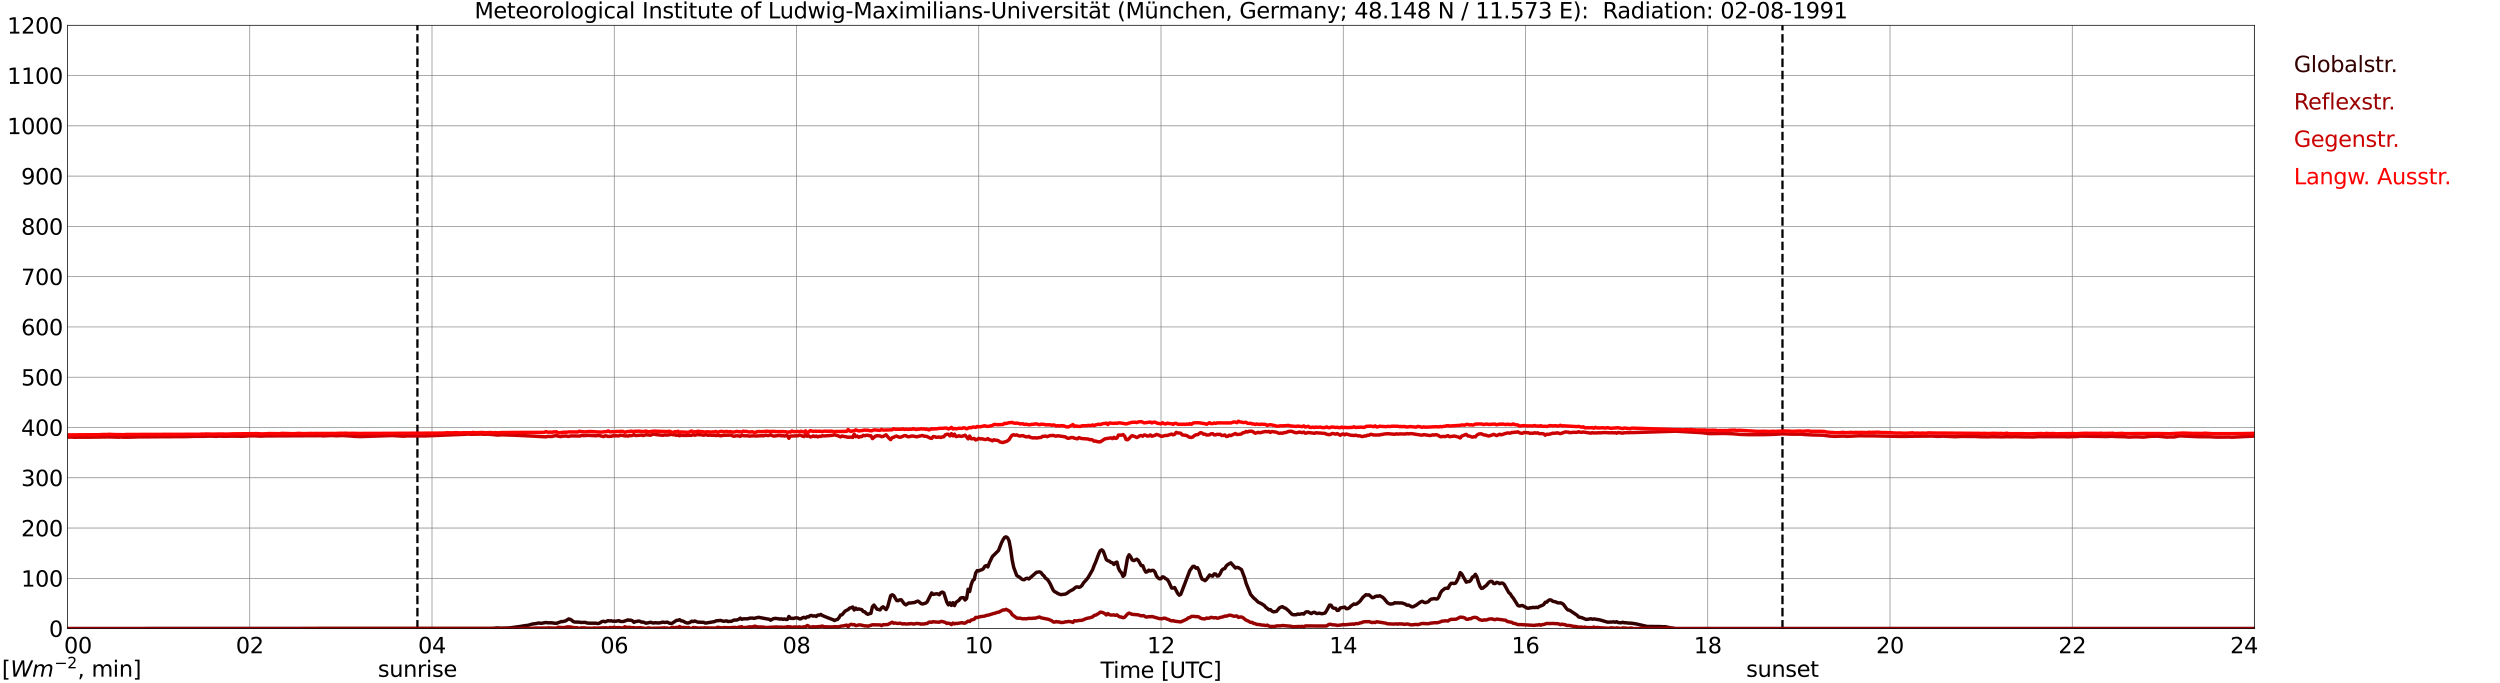<?xml version="1.0" encoding="utf-8" standalone="no"?>
<!DOCTYPE svg PUBLIC "-//W3C//DTD SVG 1.1//EN"
  "http://www.w3.org/Graphics/SVG/1.1/DTD/svg11.dtd">
<svg xmlns:xlink="http://www.w3.org/1999/xlink" width="1085.4pt" height="296.64pt" viewBox="0 0 1085.4 296.64" xmlns="http://www.w3.org/2000/svg" version="1.1">
 <defs>
  <style type="text/css">*{stroke-linejoin: round; stroke-linecap: butt}</style>
 </defs>
 <g id="figure_1">
  <g id="patch_1">
   <path d="M 0 296.64 
L 1085.4 296.64 
L 1085.4 0 
L 0 0 
z
" style="fill: #ffffff"/>
  </g>
  <g id="axes_1">
   <g id="patch_2">
    <path d="M 29.306 272.909 
L 978.814 272.909 
L 978.814 10.976 
L 29.306 10.976 
z
" style="fill: #ffffff"/>
   </g>
   <g id="patch_3">
    <path d="M 978.814 272.909 
L 978.814 272.909 
L 978.814 10.976 
L 978.814 10.976 
z
" clip-path="url(#p7e3d087bda)" style="fill: #d3d3d3; opacity: 0.25; stroke: #d3d3d3; stroke-linejoin: miter"/>
   </g>
   <g id="matplotlib.axis_1">
    <g id="xtick_1">
     <g id="line2d_1">
      <path d="M 29.306 272.909 
L 29.306 10.976 
" clip-path="url(#p7e3d087bda)" style="fill: none; stroke: #808080; stroke-width: 0.3; stroke-linecap: square"/>
     </g>
     <g id="line2d_2"/>
     <g id="text_1">
      <!--    00 -->
      <g transform="translate(18.733 283.627) scale(0.095 -0.095)">
       <defs>
        <path id="DejaVuSans-20" transform="scale(0.016)"/>
        <path id="DejaVuSans-30" d="M 2034 4250 
Q 1547 4250 1301 3770 
Q 1056 3291 1056 2328 
Q 1056 1369 1301 889 
Q 1547 409 2034 409 
Q 2525 409 2770 889 
Q 3016 1369 3016 2328 
Q 3016 3291 2770 3770 
Q 2525 4250 2034 4250 
z
M 2034 4750 
Q 2819 4750 3233 4129 
Q 3647 3509 3647 2328 
Q 3647 1150 3233 529 
Q 2819 -91 2034 -91 
Q 1250 -91 836 529 
Q 422 1150 422 2328 
Q 422 3509 836 4129 
Q 1250 4750 2034 4750 
z
" transform="scale(0.016)"/>
       </defs>
       <use xlink:href="#DejaVuSans-20"/>
       <use xlink:href="#DejaVuSans-20" transform="translate(31.787 0)"/>
       <use xlink:href="#DejaVuSans-20" transform="translate(63.574 0)"/>
       <use xlink:href="#DejaVuSans-30" transform="translate(95.361 0)"/>
       <use xlink:href="#DejaVuSans-30" transform="translate(158.984 0)"/>
      </g>
     </g>
    </g>
    <g id="xtick_2">
     <g id="line2d_3">
      <path d="M 108.431 272.909 
L 108.431 10.976 
" clip-path="url(#p7e3d087bda)" style="fill: none; stroke: #808080; stroke-width: 0.3; stroke-linecap: square"/>
     </g>
     <g id="line2d_4"/>
     <g id="text_2">
      <!-- 02 -->
      <g transform="translate(102.387 283.627) scale(0.095 -0.095)">
       <defs>
        <path id="DejaVuSans-32" d="M 1228 531 
L 3431 531 
L 3431 0 
L 469 0 
L 469 531 
Q 828 903 1448 1529 
Q 2069 2156 2228 2338 
Q 2531 2678 2651 2914 
Q 2772 3150 2772 3378 
Q 2772 3750 2511 3984 
Q 2250 4219 1831 4219 
Q 1534 4219 1204 4116 
Q 875 4013 500 3803 
L 500 4441 
Q 881 4594 1212 4672 
Q 1544 4750 1819 4750 
Q 2544 4750 2975 4387 
Q 3406 4025 3406 3419 
Q 3406 3131 3298 2873 
Q 3191 2616 2906 2266 
Q 2828 2175 2409 1742 
Q 1991 1309 1228 531 
z
" transform="scale(0.016)"/>
       </defs>
       <use xlink:href="#DejaVuSans-30"/>
       <use xlink:href="#DejaVuSans-32" transform="translate(63.623 0)"/>
      </g>
     </g>
    </g>
    <g id="xtick_3">
     <g id="line2d_5">
      <path d="M 187.557 272.909 
L 187.557 10.976 
" clip-path="url(#p7e3d087bda)" style="fill: none; stroke: #808080; stroke-width: 0.3; stroke-linecap: square"/>
     </g>
     <g id="line2d_6"/>
     <g id="text_3">
      <!-- 04 -->
      <g transform="translate(181.513 283.627) scale(0.095 -0.095)">
       <defs>
        <path id="DejaVuSans-34" d="M 2419 4116 
L 825 1625 
L 2419 1625 
L 2419 4116 
z
M 2253 4666 
L 3047 4666 
L 3047 1625 
L 3713 1625 
L 3713 1100 
L 3047 1100 
L 3047 0 
L 2419 0 
L 2419 1100 
L 313 1100 
L 313 1709 
L 2253 4666 
z
" transform="scale(0.016)"/>
       </defs>
       <use xlink:href="#DejaVuSans-30"/>
       <use xlink:href="#DejaVuSans-34" transform="translate(63.623 0)"/>
      </g>
     </g>
    </g>
    <g id="xtick_4">
     <g id="line2d_7">
      <path d="M 266.683 272.909 
L 266.683 10.976 
" clip-path="url(#p7e3d087bda)" style="fill: none; stroke: #808080; stroke-width: 0.3; stroke-linecap: square"/>
     </g>
     <g id="line2d_8"/>
     <g id="text_4">
      <!-- 06 -->
      <g transform="translate(260.638 283.627) scale(0.095 -0.095)">
       <defs>
        <path id="DejaVuSans-36" d="M 2113 2584 
Q 1688 2584 1439 2293 
Q 1191 2003 1191 1497 
Q 1191 994 1439 701 
Q 1688 409 2113 409 
Q 2538 409 2786 701 
Q 3034 994 3034 1497 
Q 3034 2003 2786 2293 
Q 2538 2584 2113 2584 
z
M 3366 4563 
L 3366 3988 
Q 3128 4100 2886 4159 
Q 2644 4219 2406 4219 
Q 1781 4219 1451 3797 
Q 1122 3375 1075 2522 
Q 1259 2794 1537 2939 
Q 1816 3084 2150 3084 
Q 2853 3084 3261 2657 
Q 3669 2231 3669 1497 
Q 3669 778 3244 343 
Q 2819 -91 2113 -91 
Q 1303 -91 875 529 
Q 447 1150 447 2328 
Q 447 3434 972 4092 
Q 1497 4750 2381 4750 
Q 2619 4750 2861 4703 
Q 3103 4656 3366 4563 
z
" transform="scale(0.016)"/>
       </defs>
       <use xlink:href="#DejaVuSans-30"/>
       <use xlink:href="#DejaVuSans-36" transform="translate(63.623 0)"/>
      </g>
     </g>
    </g>
    <g id="xtick_5">
     <g id="line2d_9">
      <path d="M 345.808 272.909 
L 345.808 10.976 
" clip-path="url(#p7e3d087bda)" style="fill: none; stroke: #808080; stroke-width: 0.3; stroke-linecap: square"/>
     </g>
     <g id="line2d_10"/>
     <g id="text_5">
      <!-- 08 -->
      <g transform="translate(339.764 283.627) scale(0.095 -0.095)">
       <defs>
        <path id="DejaVuSans-38" d="M 2034 2216 
Q 1584 2216 1326 1975 
Q 1069 1734 1069 1313 
Q 1069 891 1326 650 
Q 1584 409 2034 409 
Q 2484 409 2743 651 
Q 3003 894 3003 1313 
Q 3003 1734 2745 1975 
Q 2488 2216 2034 2216 
z
M 1403 2484 
Q 997 2584 770 2862 
Q 544 3141 544 3541 
Q 544 4100 942 4425 
Q 1341 4750 2034 4750 
Q 2731 4750 3128 4425 
Q 3525 4100 3525 3541 
Q 3525 3141 3298 2862 
Q 3072 2584 2669 2484 
Q 3125 2378 3379 2068 
Q 3634 1759 3634 1313 
Q 3634 634 3220 271 
Q 2806 -91 2034 -91 
Q 1263 -91 848 271 
Q 434 634 434 1313 
Q 434 1759 690 2068 
Q 947 2378 1403 2484 
z
M 1172 3481 
Q 1172 3119 1398 2916 
Q 1625 2713 2034 2713 
Q 2441 2713 2670 2916 
Q 2900 3119 2900 3481 
Q 2900 3844 2670 4047 
Q 2441 4250 2034 4250 
Q 1625 4250 1398 4047 
Q 1172 3844 1172 3481 
z
" transform="scale(0.016)"/>
       </defs>
       <use xlink:href="#DejaVuSans-30"/>
       <use xlink:href="#DejaVuSans-38" transform="translate(63.623 0)"/>
      </g>
     </g>
    </g>
    <g id="xtick_6">
     <g id="line2d_11">
      <path d="M 424.934 272.909 
L 424.934 10.976 
" clip-path="url(#p7e3d087bda)" style="fill: none; stroke: #808080; stroke-width: 0.3; stroke-linecap: square"/>
     </g>
     <g id="line2d_12"/>
     <g id="text_6">
      <!-- 10 -->
      <g transform="translate(418.89 283.627) scale(0.095 -0.095)">
       <defs>
        <path id="DejaVuSans-31" d="M 794 531 
L 1825 531 
L 1825 4091 
L 703 3866 
L 703 4441 
L 1819 4666 
L 2450 4666 
L 2450 531 
L 3481 531 
L 3481 0 
L 794 0 
L 794 531 
z
" transform="scale(0.016)"/>
       </defs>
       <use xlink:href="#DejaVuSans-31"/>
       <use xlink:href="#DejaVuSans-30" transform="translate(63.623 0)"/>
      </g>
     </g>
    </g>
    <g id="xtick_7">
     <g id="line2d_13">
      <path d="M 504.06 272.909 
L 504.06 10.976 
" clip-path="url(#p7e3d087bda)" style="fill: none; stroke: #808080; stroke-width: 0.3; stroke-linecap: square"/>
     </g>
     <g id="line2d_14"/>
     <g id="text_7">
      <!-- 12 -->
      <g transform="translate(498.015 283.627) scale(0.095 -0.095)">
       <use xlink:href="#DejaVuSans-31"/>
       <use xlink:href="#DejaVuSans-32" transform="translate(63.623 0)"/>
      </g>
     </g>
    </g>
    <g id="xtick_8">
     <g id="line2d_15">
      <path d="M 583.185 272.909 
L 583.185 10.976 
" clip-path="url(#p7e3d087bda)" style="fill: none; stroke: #808080; stroke-width: 0.3; stroke-linecap: square"/>
     </g>
     <g id="line2d_16"/>
     <g id="text_8">
      <!-- 14 -->
      <g transform="translate(577.141 283.627) scale(0.095 -0.095)">
       <use xlink:href="#DejaVuSans-31"/>
       <use xlink:href="#DejaVuSans-34" transform="translate(63.623 0)"/>
      </g>
     </g>
    </g>
    <g id="xtick_9">
     <g id="line2d_17">
      <path d="M 662.311 272.909 
L 662.311 10.976 
" clip-path="url(#p7e3d087bda)" style="fill: none; stroke: #808080; stroke-width: 0.3; stroke-linecap: square"/>
     </g>
     <g id="line2d_18"/>
     <g id="text_9">
      <!-- 16 -->
      <g transform="translate(656.267 283.627) scale(0.095 -0.095)">
       <use xlink:href="#DejaVuSans-31"/>
       <use xlink:href="#DejaVuSans-36" transform="translate(63.623 0)"/>
      </g>
     </g>
    </g>
    <g id="xtick_10">
     <g id="line2d_19">
      <path d="M 741.437 272.909 
L 741.437 10.976 
" clip-path="url(#p7e3d087bda)" style="fill: none; stroke: #808080; stroke-width: 0.3; stroke-linecap: square"/>
     </g>
     <g id="line2d_20"/>
     <g id="text_10">
      <!-- 18 -->
      <g transform="translate(735.392 283.627) scale(0.095 -0.095)">
       <use xlink:href="#DejaVuSans-31"/>
       <use xlink:href="#DejaVuSans-38" transform="translate(63.623 0)"/>
      </g>
     </g>
    </g>
    <g id="xtick_11">
     <g id="line2d_21">
      <path d="M 820.562 272.909 
L 820.562 10.976 
" clip-path="url(#p7e3d087bda)" style="fill: none; stroke: #808080; stroke-width: 0.3; stroke-linecap: square"/>
     </g>
     <g id="line2d_22"/>
     <g id="text_11">
      <!-- 20 -->
      <g transform="translate(814.518 283.627) scale(0.095 -0.095)">
       <use xlink:href="#DejaVuSans-32"/>
       <use xlink:href="#DejaVuSans-30" transform="translate(63.623 0)"/>
      </g>
     </g>
    </g>
    <g id="xtick_12">
     <g id="line2d_23">
      <path d="M 899.688 272.909 
L 899.688 10.976 
" clip-path="url(#p7e3d087bda)" style="fill: none; stroke: #808080; stroke-width: 0.3; stroke-linecap: square"/>
     </g>
     <g id="line2d_24"/>
     <g id="text_12">
      <!-- 22 -->
      <g transform="translate(893.644 283.627) scale(0.095 -0.095)">
       <use xlink:href="#DejaVuSans-32"/>
       <use xlink:href="#DejaVuSans-32" transform="translate(63.623 0)"/>
      </g>
     </g>
    </g>
    <g id="xtick_13">
     <g id="line2d_25">
      <path d="M 978.814 272.909 
L 978.814 10.976 
" clip-path="url(#p7e3d087bda)" style="fill: none; stroke: #808080; stroke-width: 0.3; stroke-linecap: square"/>
     </g>
     <g id="line2d_26"/>
     <g id="text_13">
      <!-- 24    -->
      <g transform="translate(968.241 283.627) scale(0.095 -0.095)">
       <use xlink:href="#DejaVuSans-32"/>
       <use xlink:href="#DejaVuSans-34" transform="translate(63.623 0)"/>
       <use xlink:href="#DejaVuSans-20" transform="translate(127.246 0)"/>
       <use xlink:href="#DejaVuSans-20" transform="translate(159.033 0)"/>
       <use xlink:href="#DejaVuSans-20" transform="translate(190.82 0)"/>
      </g>
     </g>
    </g>
    <g id="text_14">
     <!-- Time [UTC] -->
     <g transform="translate(477.806 294.322) scale(0.095 -0.095)">
      <defs>
       <path id="DejaVuSans-54" d="M -19 4666 
L 3928 4666 
L 3928 4134 
L 2272 4134 
L 2272 0 
L 1638 0 
L 1638 4134 
L -19 4134 
L -19 4666 
z
" transform="scale(0.016)"/>
       <path id="DejaVuSans-69" d="M 603 3500 
L 1178 3500 
L 1178 0 
L 603 0 
L 603 3500 
z
M 603 4863 
L 1178 4863 
L 1178 4134 
L 603 4134 
L 603 4863 
z
" transform="scale(0.016)"/>
       <path id="DejaVuSans-6d" d="M 3328 2828 
Q 3544 3216 3844 3400 
Q 4144 3584 4550 3584 
Q 5097 3584 5394 3201 
Q 5691 2819 5691 2113 
L 5691 0 
L 5113 0 
L 5113 2094 
Q 5113 2597 4934 2840 
Q 4756 3084 4391 3084 
Q 3944 3084 3684 2787 
Q 3425 2491 3425 1978 
L 3425 0 
L 2847 0 
L 2847 2094 
Q 2847 2600 2669 2842 
Q 2491 3084 2119 3084 
Q 1678 3084 1418 2786 
Q 1159 2488 1159 1978 
L 1159 0 
L 581 0 
L 581 3500 
L 1159 3500 
L 1159 2956 
Q 1356 3278 1631 3431 
Q 1906 3584 2284 3584 
Q 2666 3584 2933 3390 
Q 3200 3197 3328 2828 
z
" transform="scale(0.016)"/>
       <path id="DejaVuSans-65" d="M 3597 1894 
L 3597 1613 
L 953 1613 
Q 991 1019 1311 708 
Q 1631 397 2203 397 
Q 2534 397 2845 478 
Q 3156 559 3463 722 
L 3463 178 
Q 3153 47 2828 -22 
Q 2503 -91 2169 -91 
Q 1331 -91 842 396 
Q 353 884 353 1716 
Q 353 2575 817 3079 
Q 1281 3584 2069 3584 
Q 2775 3584 3186 3129 
Q 3597 2675 3597 1894 
z
M 3022 2063 
Q 3016 2534 2758 2815 
Q 2500 3097 2075 3097 
Q 1594 3097 1305 2825 
Q 1016 2553 972 2059 
L 3022 2063 
z
" transform="scale(0.016)"/>
       <path id="DejaVuSans-5b" d="M 550 4863 
L 1875 4863 
L 1875 4416 
L 1125 4416 
L 1125 -397 
L 1875 -397 
L 1875 -844 
L 550 -844 
L 550 4863 
z
" transform="scale(0.016)"/>
       <path id="DejaVuSans-55" d="M 556 4666 
L 1191 4666 
L 1191 1831 
Q 1191 1081 1462 751 
Q 1734 422 2344 422 
Q 2950 422 3222 751 
Q 3494 1081 3494 1831 
L 3494 4666 
L 4128 4666 
L 4128 1753 
Q 4128 841 3676 375 
Q 3225 -91 2344 -91 
Q 1459 -91 1007 375 
Q 556 841 556 1753 
L 556 4666 
z
" transform="scale(0.016)"/>
       <path id="DejaVuSans-43" d="M 4122 4306 
L 4122 3641 
Q 3803 3938 3442 4084 
Q 3081 4231 2675 4231 
Q 1875 4231 1450 3742 
Q 1025 3253 1025 2328 
Q 1025 1406 1450 917 
Q 1875 428 2675 428 
Q 3081 428 3442 575 
Q 3803 722 4122 1019 
L 4122 359 
Q 3791 134 3420 21 
Q 3050 -91 2638 -91 
Q 1578 -91 968 557 
Q 359 1206 359 2328 
Q 359 3453 968 4101 
Q 1578 4750 2638 4750 
Q 3056 4750 3426 4639 
Q 3797 4528 4122 4306 
z
" transform="scale(0.016)"/>
       <path id="DejaVuSans-5d" d="M 1947 4863 
L 1947 -844 
L 622 -844 
L 622 -397 
L 1369 -397 
L 1369 4416 
L 622 4416 
L 622 4863 
L 1947 4863 
z
" transform="scale(0.016)"/>
      </defs>
      <use xlink:href="#DejaVuSans-54"/>
      <use xlink:href="#DejaVuSans-69" transform="translate(57.959 0)"/>
      <use xlink:href="#DejaVuSans-6d" transform="translate(85.742 0)"/>
      <use xlink:href="#DejaVuSans-65" transform="translate(183.154 0)"/>
      <use xlink:href="#DejaVuSans-20" transform="translate(244.678 0)"/>
      <use xlink:href="#DejaVuSans-5b" transform="translate(276.465 0)"/>
      <use xlink:href="#DejaVuSans-55" transform="translate(315.479 0)"/>
      <use xlink:href="#DejaVuSans-54" transform="translate(388.672 0)"/>
      <use xlink:href="#DejaVuSans-43" transform="translate(443.881 0)"/>
      <use xlink:href="#DejaVuSans-5d" transform="translate(513.705 0)"/>
     </g>
    </g>
   </g>
   <g id="matplotlib.axis_2">
    <g id="ytick_1">
     <g id="line2d_27">
      <path d="M 29.306 272.909 
L 978.814 272.909 
" clip-path="url(#p7e3d087bda)" style="fill: none; stroke: #808080; stroke-width: 0.3; stroke-linecap: square"/>
     </g>
     <g id="line2d_28"/>
     <g id="text_15">
      <!-- 0 -->
      <g transform="translate(21.261 276.518) scale(0.095 -0.095)">
       <use xlink:href="#DejaVuSans-30"/>
      </g>
     </g>
    </g>
    <g id="ytick_2">
     <g id="line2d_29">
      <path d="M 29.306 251.081 
L 978.814 251.081 
" clip-path="url(#p7e3d087bda)" style="fill: none; stroke: #808080; stroke-width: 0.3; stroke-linecap: square"/>
     </g>
     <g id="line2d_30"/>
     <g id="text_16">
      <!-- 100 -->
      <g transform="translate(9.173 254.69) scale(0.095 -0.095)">
       <use xlink:href="#DejaVuSans-31"/>
       <use xlink:href="#DejaVuSans-30" transform="translate(63.623 0)"/>
       <use xlink:href="#DejaVuSans-30" transform="translate(127.246 0)"/>
      </g>
     </g>
    </g>
    <g id="ytick_3">
     <g id="line2d_31">
      <path d="M 29.306 229.253 
L 978.814 229.253 
" clip-path="url(#p7e3d087bda)" style="fill: none; stroke: #808080; stroke-width: 0.3; stroke-linecap: square"/>
     </g>
     <g id="line2d_32"/>
     <g id="text_17">
      <!-- 200 -->
      <g transform="translate(9.173 232.863) scale(0.095 -0.095)">
       <use xlink:href="#DejaVuSans-32"/>
       <use xlink:href="#DejaVuSans-30" transform="translate(63.623 0)"/>
       <use xlink:href="#DejaVuSans-30" transform="translate(127.246 0)"/>
      </g>
     </g>
    </g>
    <g id="ytick_4">
     <g id="line2d_33">
      <path d="M 29.306 207.426 
L 978.814 207.426 
" clip-path="url(#p7e3d087bda)" style="fill: none; stroke: #808080; stroke-width: 0.3; stroke-linecap: square"/>
     </g>
     <g id="line2d_34"/>
     <g id="text_18">
      <!-- 300 -->
      <g transform="translate(9.173 211.035) scale(0.095 -0.095)">
       <defs>
        <path id="DejaVuSans-33" d="M 2597 2516 
Q 3050 2419 3304 2112 
Q 3559 1806 3559 1356 
Q 3559 666 3084 287 
Q 2609 -91 1734 -91 
Q 1441 -91 1130 -33 
Q 819 25 488 141 
L 488 750 
Q 750 597 1062 519 
Q 1375 441 1716 441 
Q 2309 441 2620 675 
Q 2931 909 2931 1356 
Q 2931 1769 2642 2001 
Q 2353 2234 1838 2234 
L 1294 2234 
L 1294 2753 
L 1863 2753 
Q 2328 2753 2575 2939 
Q 2822 3125 2822 3475 
Q 2822 3834 2567 4026 
Q 2313 4219 1838 4219 
Q 1578 4219 1281 4162 
Q 984 4106 628 3988 
L 628 4550 
Q 988 4650 1302 4700 
Q 1616 4750 1894 4750 
Q 2613 4750 3031 4423 
Q 3450 4097 3450 3541 
Q 3450 3153 3228 2886 
Q 3006 2619 2597 2516 
z
" transform="scale(0.016)"/>
       </defs>
       <use xlink:href="#DejaVuSans-33"/>
       <use xlink:href="#DejaVuSans-30" transform="translate(63.623 0)"/>
       <use xlink:href="#DejaVuSans-30" transform="translate(127.246 0)"/>
      </g>
     </g>
    </g>
    <g id="ytick_5">
     <g id="line2d_35">
      <path d="M 29.306 185.598 
L 978.814 185.598 
" clip-path="url(#p7e3d087bda)" style="fill: none; stroke: #808080; stroke-width: 0.3; stroke-linecap: square"/>
     </g>
     <g id="line2d_36"/>
     <g id="text_19">
      <!-- 400 -->
      <g transform="translate(9.173 189.207) scale(0.095 -0.095)">
       <use xlink:href="#DejaVuSans-34"/>
       <use xlink:href="#DejaVuSans-30" transform="translate(63.623 0)"/>
       <use xlink:href="#DejaVuSans-30" transform="translate(127.246 0)"/>
      </g>
     </g>
    </g>
    <g id="ytick_6">
     <g id="line2d_37">
      <path d="M 29.306 163.77 
L 978.814 163.77 
" clip-path="url(#p7e3d087bda)" style="fill: none; stroke: #808080; stroke-width: 0.3; stroke-linecap: square"/>
     </g>
     <g id="line2d_38"/>
     <g id="text_20">
      <!-- 500 -->
      <g transform="translate(9.173 167.379) scale(0.095 -0.095)">
       <defs>
        <path id="DejaVuSans-35" d="M 691 4666 
L 3169 4666 
L 3169 4134 
L 1269 4134 
L 1269 2991 
Q 1406 3038 1543 3061 
Q 1681 3084 1819 3084 
Q 2600 3084 3056 2656 
Q 3513 2228 3513 1497 
Q 3513 744 3044 326 
Q 2575 -91 1722 -91 
Q 1428 -91 1123 -41 
Q 819 9 494 109 
L 494 744 
Q 775 591 1075 516 
Q 1375 441 1709 441 
Q 2250 441 2565 725 
Q 2881 1009 2881 1497 
Q 2881 1984 2565 2268 
Q 2250 2553 1709 2553 
Q 1456 2553 1204 2497 
Q 953 2441 691 2322 
L 691 4666 
z
" transform="scale(0.016)"/>
       </defs>
       <use xlink:href="#DejaVuSans-35"/>
       <use xlink:href="#DejaVuSans-30" transform="translate(63.623 0)"/>
       <use xlink:href="#DejaVuSans-30" transform="translate(127.246 0)"/>
      </g>
     </g>
    </g>
    <g id="ytick_7">
     <g id="line2d_39">
      <path d="M 29.306 141.942 
L 978.814 141.942 
" clip-path="url(#p7e3d087bda)" style="fill: none; stroke: #808080; stroke-width: 0.3; stroke-linecap: square"/>
     </g>
     <g id="line2d_40"/>
     <g id="text_21">
      <!-- 600 -->
      <g transform="translate(9.173 145.551) scale(0.095 -0.095)">
       <use xlink:href="#DejaVuSans-36"/>
       <use xlink:href="#DejaVuSans-30" transform="translate(63.623 0)"/>
       <use xlink:href="#DejaVuSans-30" transform="translate(127.246 0)"/>
      </g>
     </g>
    </g>
    <g id="ytick_8">
     <g id="line2d_41">
      <path d="M 29.306 120.114 
L 978.814 120.114 
" clip-path="url(#p7e3d087bda)" style="fill: none; stroke: #808080; stroke-width: 0.3; stroke-linecap: square"/>
     </g>
     <g id="line2d_42"/>
     <g id="text_22">
      <!-- 700 -->
      <g transform="translate(9.173 123.724) scale(0.095 -0.095)">
       <defs>
        <path id="DejaVuSans-37" d="M 525 4666 
L 3525 4666 
L 3525 4397 
L 1831 0 
L 1172 0 
L 2766 4134 
L 525 4134 
L 525 4666 
z
" transform="scale(0.016)"/>
       </defs>
       <use xlink:href="#DejaVuSans-37"/>
       <use xlink:href="#DejaVuSans-30" transform="translate(63.623 0)"/>
       <use xlink:href="#DejaVuSans-30" transform="translate(127.246 0)"/>
      </g>
     </g>
    </g>
    <g id="ytick_9">
     <g id="line2d_43">
      <path d="M 29.306 98.287 
L 978.814 98.287 
" clip-path="url(#p7e3d087bda)" style="fill: none; stroke: #808080; stroke-width: 0.3; stroke-linecap: square"/>
     </g>
     <g id="line2d_44"/>
     <g id="text_23">
      <!-- 800 -->
      <g transform="translate(9.173 101.896) scale(0.095 -0.095)">
       <use xlink:href="#DejaVuSans-38"/>
       <use xlink:href="#DejaVuSans-30" transform="translate(63.623 0)"/>
       <use xlink:href="#DejaVuSans-30" transform="translate(127.246 0)"/>
      </g>
     </g>
    </g>
    <g id="ytick_10">
     <g id="line2d_45">
      <path d="M 29.306 76.459 
L 978.814 76.459 
" clip-path="url(#p7e3d087bda)" style="fill: none; stroke: #808080; stroke-width: 0.3; stroke-linecap: square"/>
     </g>
     <g id="line2d_46"/>
     <g id="text_24">
      <!-- 900 -->
      <g transform="translate(9.173 80.068) scale(0.095 -0.095)">
       <defs>
        <path id="DejaVuSans-39" d="M 703 97 
L 703 672 
Q 941 559 1184 500 
Q 1428 441 1663 441 
Q 2288 441 2617 861 
Q 2947 1281 2994 2138 
Q 2813 1869 2534 1725 
Q 2256 1581 1919 1581 
Q 1219 1581 811 2004 
Q 403 2428 403 3163 
Q 403 3881 828 4315 
Q 1253 4750 1959 4750 
Q 2769 4750 3195 4129 
Q 3622 3509 3622 2328 
Q 3622 1225 3098 567 
Q 2575 -91 1691 -91 
Q 1453 -91 1209 -44 
Q 966 3 703 97 
z
M 1959 2075 
Q 2384 2075 2632 2365 
Q 2881 2656 2881 3163 
Q 2881 3666 2632 3958 
Q 2384 4250 1959 4250 
Q 1534 4250 1286 3958 
Q 1038 3666 1038 3163 
Q 1038 2656 1286 2365 
Q 1534 2075 1959 2075 
z
" transform="scale(0.016)"/>
       </defs>
       <use xlink:href="#DejaVuSans-39"/>
       <use xlink:href="#DejaVuSans-30" transform="translate(63.623 0)"/>
       <use xlink:href="#DejaVuSans-30" transform="translate(127.246 0)"/>
      </g>
     </g>
    </g>
    <g id="ytick_11">
     <g id="line2d_47">
      <path d="M 29.306 54.631 
L 978.814 54.631 
" clip-path="url(#p7e3d087bda)" style="fill: none; stroke: #808080; stroke-width: 0.3; stroke-linecap: square"/>
     </g>
     <g id="line2d_48"/>
     <g id="text_25">
      <!-- 1000 -->
      <g transform="translate(3.128 58.24) scale(0.095 -0.095)">
       <use xlink:href="#DejaVuSans-31"/>
       <use xlink:href="#DejaVuSans-30" transform="translate(63.623 0)"/>
       <use xlink:href="#DejaVuSans-30" transform="translate(127.246 0)"/>
       <use xlink:href="#DejaVuSans-30" transform="translate(190.869 0)"/>
      </g>
     </g>
    </g>
    <g id="ytick_12">
     <g id="line2d_49">
      <path d="M 29.306 32.803 
L 978.814 32.803 
" clip-path="url(#p7e3d087bda)" style="fill: none; stroke: #808080; stroke-width: 0.3; stroke-linecap: square"/>
     </g>
     <g id="line2d_50"/>
     <g id="text_26">
      <!-- 1100 -->
      <g transform="translate(3.128 36.413) scale(0.095 -0.095)">
       <use xlink:href="#DejaVuSans-31"/>
       <use xlink:href="#DejaVuSans-31" transform="translate(63.623 0)"/>
       <use xlink:href="#DejaVuSans-30" transform="translate(127.246 0)"/>
       <use xlink:href="#DejaVuSans-30" transform="translate(190.869 0)"/>
      </g>
     </g>
    </g>
    <g id="ytick_13">
     <g id="line2d_51">
      <path d="M 29.306 10.976 
L 978.814 10.976 
" clip-path="url(#p7e3d087bda)" style="fill: none; stroke: #808080; stroke-width: 0.3; stroke-linecap: square"/>
     </g>
     <g id="line2d_52"/>
     <g id="text_27">
      <!-- 1200 -->
      <g transform="translate(3.128 14.585) scale(0.095 -0.095)">
       <use xlink:href="#DejaVuSans-31"/>
       <use xlink:href="#DejaVuSans-32" transform="translate(63.623 0)"/>
       <use xlink:href="#DejaVuSans-30" transform="translate(127.246 0)"/>
       <use xlink:href="#DejaVuSans-30" transform="translate(190.869 0)"/>
      </g>
     </g>
    </g>
   </g>
   <g id="line2d_53">
    <path d="M 181.227 272.909 
L 181.227 10.976 
" clip-path="url(#p7e3d087bda)" style="fill: none; stroke-dasharray: 3.7,1.6; stroke-dashoffset: 0; stroke: #000000"/>
   </g>
   <g id="line2d_54">
    <path d="M 773.878 272.909 
L 773.878 10.976 
" clip-path="url(#p7e3d087bda)" style="fill: none; stroke-dasharray: 3.7,1.6; stroke-dashoffset: 0; stroke: #000000"/>
   </g>
   <g id="line2d_55">
    <path d="M 29.306 272.909 
L 213.932 272.837 
L 215.91 272.621 
L 217.229 272.754 
L 221.186 272.618 
L 225.801 271.988 
L 227.779 271.645 
L 229.098 271.507 
L 230.417 271.147 
L 231.076 270.933 
L 233.054 270.682 
L 233.714 270.471 
L 235.033 270.626 
L 237.011 270.252 
L 237.67 270.392 
L 238.989 270.392 
L 239.648 270.392 
L 240.308 270.532 
L 241.626 270.623 
L 243.604 269.879 
L 244.264 269.879 
L 245.583 269.552 
L 246.901 268.711 
L 247.561 268.899 
L 248.22 269.272 
L 248.88 269.879 
L 249.539 270.065 
L 251.517 270.11 
L 252.176 270.252 
L 254.155 270.204 
L 254.814 270.484 
L 256.133 270.578 
L 257.451 270.556 
L 258.77 270.578 
L 259.43 270.717 
L 260.089 270.623 
L 261.408 269.831 
L 262.067 269.737 
L 262.726 269.971 
L 264.045 269.458 
L 264.705 269.598 
L 265.364 269.506 
L 266.023 269.737 
L 266.683 269.646 
L 267.342 269.737 
L 268.661 269.458 
L 269.32 269.831 
L 270.639 269.831 
L 271.958 269.366 
L 272.617 269.133 
L 273.277 269.272 
L 273.936 269.272 
L 274.595 269.552 
L 275.255 270.204 
L 275.914 269.831 
L 276.573 269.785 
L 277.233 269.598 
L 277.892 269.785 
L 278.552 270.11 
L 279.211 270.065 
L 280.53 270.578 
L 281.849 270.298 
L 282.508 270.159 
L 283.167 270.392 
L 283.827 270.484 
L 284.486 270.344 
L 285.805 270.484 
L 287.124 270.285 
L 287.783 270.065 
L 288.442 270.252 
L 289.761 270.11 
L 290.42 270.484 
L 291.08 270.671 
L 291.739 270.623 
L 293.058 269.785 
L 293.717 269.318 
L 294.377 269.318 
L 295.036 269.039 
L 295.696 269.552 
L 296.355 269.598 
L 297.674 270.279 
L 298.333 270.488 
L 298.992 270.438 
L 299.652 270.159 
L 300.311 269.691 
L 300.971 269.879 
L 301.63 269.598 
L 302.949 270.11 
L 305.586 270.204 
L 306.246 270.532 
L 310.202 269.879 
L 310.861 269.552 
L 312.839 269.366 
L 314.158 269.737 
L 315.477 269.552 
L 316.136 269.879 
L 316.796 269.737 
L 317.455 269.785 
L 318.774 269.178 
L 319.433 269.224 
L 320.093 269.133 
L 320.752 268.851 
L 321.411 268.386 
L 322.071 268.899 
L 322.73 268.665 
L 324.708 268.665 
L 325.368 268.386 
L 326.686 268.338 
L 327.346 268.48 
L 329.324 268.013 
L 333.28 268.759 
L 333.94 268.851 
L 334.599 269.272 
L 335.258 268.851 
L 335.918 268.572 
L 336.577 268.48 
L 337.896 268.62 
L 338.555 268.805 
L 339.215 268.665 
L 339.874 268.899 
L 340.533 268.711 
L 341.193 268.945 
L 341.852 268.899 
L 342.512 267.64 
L 343.171 268.48 
L 343.83 268.432 
L 344.49 268.526 
L 345.149 268.292 
L 345.808 268.246 
L 346.468 268.338 
L 347.127 268.711 
L 347.787 268.62 
L 348.446 268.198 
L 349.105 268.013 
L 349.765 268.338 
L 350.424 267.779 
L 351.083 267.825 
L 351.743 267.266 
L 352.402 267.22 
L 353.062 267.5 
L 353.721 267.36 
L 354.38 267.64 
L 355.04 267.033 
L 355.699 267.081 
L 356.359 266.753 
L 357.018 267.22 
L 358.337 267.779 
L 360.974 268.805 
L 361.634 269.039 
L 362.293 269.412 
L 362.952 269.085 
L 363.612 268.945 
L 364.271 268.153 
L 364.93 267.033 
L 365.59 266.893 
L 366.909 265.308 
L 368.227 264.654 
L 368.887 264.001 
L 369.546 263.861 
L 370.206 263.536 
L 370.865 264.841 
L 371.524 264.001 
L 372.184 264.562 
L 372.843 264.374 
L 374.162 264.702 
L 374.821 265.54 
L 375.481 265.634 
L 376.14 266.38 
L 376.799 266.708 
L 377.459 266.426 
L 378.118 266.286 
L 378.777 263.394 
L 379.437 262.696 
L 380.756 264.468 
L 382.074 264.793 
L 382.734 263.907 
L 383.393 263.442 
L 384.712 264.654 
L 385.371 263.488 
L 386.69 258.638 
L 387.349 258.219 
L 388.009 258.544 
L 389.328 260.735 
L 389.987 260.783 
L 390.646 260.41 
L 391.306 260.41 
L 392.624 262.183 
L 393.284 262.602 
L 394.603 261.764 
L 395.262 261.809 
L 397.24 261.53 
L 397.899 261.157 
L 398.559 260.969 
L 399.218 261.436 
L 399.878 262.043 
L 400.537 262.228 
L 401.856 261.855 
L 402.515 261.342 
L 404.493 257.424 
L 405.153 258.077 
L 406.471 257.797 
L 407.131 257.845 
L 407.79 258.219 
L 408.45 257.333 
L 409.109 257.051 
L 409.768 257.424 
L 411.087 261.482 
L 411.746 262.602 
L 412.406 261.716 
L 413.065 262.835 
L 413.725 261.67 
L 414.384 262.929 
L 415.043 261.53 
L 416.362 260.596 
L 417.022 259.664 
L 417.681 259.478 
L 418.34 259.478 
L 419 260.504 
L 419.659 259.849 
L 420.318 255.839 
L 420.978 256.82 
L 421.637 253.879 
L 422.297 252.061 
L 422.956 251.594 
L 423.615 248.75 
L 424.275 247.724 
L 424.934 247.864 
L 425.593 247.536 
L 426.253 247.351 
L 426.912 246.932 
L 427.572 245.858 
L 428.231 245.53 
L 428.89 246.137 
L 429.55 244.319 
L 430.869 241.614 
L 432.847 239.654 
L 433.506 239.002 
L 434.825 235.642 
L 435.484 234.337 
L 436.144 233.311 
L 436.803 233.078 
L 437.462 233.499 
L 438.122 234.898 
L 438.781 238.395 
L 439.44 243.105 
L 440.1 246.277 
L 441.419 249.87 
L 442.737 250.662 
L 443.397 251.269 
L 444.056 251.642 
L 444.716 251.688 
L 445.375 251.175 
L 446.034 251.035 
L 446.694 251.36 
L 449.991 248.47 
L 451.309 248.283 
L 451.969 248.562 
L 452.628 249.496 
L 453.287 250.055 
L 453.947 251.081 
L 454.606 251.454 
L 455.266 252.295 
L 455.925 253.414 
L 457.244 256.213 
L 457.903 256.911 
L 458.563 257.191 
L 459.222 257.658 
L 460.541 258.171 
L 462.519 257.937 
L 463.178 257.612 
L 464.497 256.632 
L 465.816 255.979 
L 467.134 254.905 
L 467.794 254.814 
L 468.453 254.999 
L 469.113 254.766 
L 469.772 254.113 
L 470.431 253.041 
L 471.75 251.594 
L 472.409 250.756 
L 474.388 247.303 
L 475.047 245.484 
L 475.706 244.039 
L 477.025 240.447 
L 477.685 239.095 
L 478.344 238.722 
L 479.003 239.329 
L 480.322 242.965 
L 480.981 243.433 
L 481.641 243.618 
L 482.3 244.179 
L 482.96 244.319 
L 483.619 245.065 
L 484.278 244.273 
L 484.938 244.039 
L 485.597 246.698 
L 486.256 248.003 
L 486.916 248.656 
L 487.575 250.243 
L 488.235 249.59 
L 489.553 242.127 
L 490.213 240.868 
L 490.872 241.706 
L 491.532 243.105 
L 492.191 243.387 
L 492.85 243.153 
L 493.51 242.78 
L 494.169 243.245 
L 495.488 245.578 
L 496.147 245.578 
L 496.807 247.211 
L 497.466 248.377 
L 498.125 248.237 
L 498.785 247.536 
L 499.444 247.909 
L 500.103 247.63 
L 500.763 247.63 
L 501.422 248.331 
L 502.082 250.055 
L 502.741 250.847 
L 503.4 251.315 
L 504.06 251.221 
L 504.719 250.428 
L 505.379 250.616 
L 506.038 251.221 
L 506.697 251.502 
L 507.357 252.434 
L 508.675 255.279 
L 509.335 255.327 
L 509.994 255.093 
L 511.313 257.658 
L 511.972 258.404 
L 512.632 258.031 
L 513.95 254.58 
L 515.929 249.402 
L 516.588 247.676 
L 517.907 245.903 
L 518.566 245.903 
L 519.226 246.698 
L 519.885 246.464 
L 520.544 247.676 
L 521.204 249.822 
L 521.863 251.408 
L 522.522 251.688 
L 523.182 252.107 
L 523.841 251.502 
L 525.16 249.636 
L 525.819 249.961 
L 526.479 250.149 
L 527.138 249.169 
L 527.797 249.217 
L 528.457 250.103 
L 529.116 249.961 
L 529.776 249.029 
L 530.435 247.584 
L 531.094 247.023 
L 531.754 246.838 
L 532.413 245.672 
L 533.073 245.111 
L 534.391 244.365 
L 536.369 246.604 
L 537.029 246.325 
L 537.688 246.464 
L 539.007 247.303 
L 540.326 250.756 
L 540.985 253.133 
L 542.963 258.077 
L 544.282 259.618 
L 544.941 260.131 
L 546.26 261.436 
L 547.579 262.043 
L 548.898 262.881 
L 549.557 263.676 
L 550.216 264.141 
L 550.876 264.747 
L 551.535 264.654 
L 552.195 265.308 
L 552.854 265.634 
L 554.173 265.448 
L 555.491 263.907 
L 556.151 263.582 
L 556.81 263.394 
L 557.47 263.861 
L 558.129 264.049 
L 559.448 265.166 
L 560.766 266.566 
L 561.426 266.893 
L 562.745 266.893 
L 563.404 266.566 
L 564.063 266.708 
L 565.382 266.426 
L 566.042 266.614 
L 566.701 265.867 
L 567.36 265.588 
L 568.02 265.679 
L 568.679 266.101 
L 569.338 266.38 
L 569.998 265.961 
L 570.657 265.821 
L 571.317 266.195 
L 571.976 266.38 
L 572.635 266.195 
L 573.954 266.474 
L 575.273 266.147 
L 575.932 265.166 
L 577.251 262.696 
L 577.91 262.789 
L 578.57 263.815 
L 579.229 264.095 
L 579.889 264.141 
L 580.548 265.027 
L 581.207 264.935 
L 581.867 263.955 
L 583.845 263.582 
L 584.504 264.28 
L 585.164 264.234 
L 585.823 263.907 
L 586.482 263.163 
L 587.801 262.228 
L 588.46 262.368 
L 589.12 262.135 
L 590.439 261.063 
L 591.757 259.29 
L 593.076 258.171 
L 593.736 258.358 
L 594.395 258.265 
L 595.714 259.478 
L 596.373 259.43 
L 597.032 259.011 
L 597.692 258.778 
L 598.351 258.871 
L 599.011 258.638 
L 600.329 259.336 
L 600.989 259.991 
L 602.307 261.622 
L 602.967 262.043 
L 603.626 262.276 
L 604.945 262.089 
L 605.604 261.67 
L 606.264 261.809 
L 606.923 261.716 
L 607.582 261.809 
L 608.242 261.764 
L 608.901 261.855 
L 610.22 262.322 
L 610.879 262.789 
L 611.539 262.696 
L 612.858 263.442 
L 613.517 263.442 
L 614.836 262.741 
L 616.814 261.296 
L 617.473 261.063 
L 618.133 261.436 
L 618.792 261.67 
L 620.111 261.251 
L 620.77 260.504 
L 621.429 260.083 
L 622.089 260.037 
L 622.748 259.849 
L 623.408 260.083 
L 624.067 259.991 
L 624.726 259.105 
L 625.386 257.472 
L 626.045 256.492 
L 627.364 255.466 
L 628.023 255.372 
L 628.683 255.42 
L 629.342 254.113 
L 630.001 253.275 
L 630.661 253.227 
L 631.32 253.366 
L 631.98 253.133 
L 632.639 252.015 
L 633.298 250.616 
L 633.958 248.61 
L 634.617 249.169 
L 636.595 252.762 
L 637.255 252.48 
L 637.914 252.48 
L 638.573 251.921 
L 639.233 250.568 
L 639.892 250.243 
L 640.552 249.357 
L 641.211 250.474 
L 641.87 252.714 
L 642.53 254.534 
L 643.189 255.466 
L 643.848 255.327 
L 644.508 254.72 
L 645.167 254.301 
L 646.486 252.762 
L 647.145 252.389 
L 647.805 252.434 
L 648.464 253.321 
L 649.123 253.366 
L 649.783 252.853 
L 650.442 252.993 
L 651.102 253.414 
L 651.761 253.133 
L 652.42 253.181 
L 653.08 253.74 
L 655.058 257.284 
L 655.717 257.845 
L 656.377 258.917 
L 657.036 259.71 
L 659.014 262.881 
L 659.674 263.115 
L 660.992 262.881 
L 662.97 264.001 
L 663.63 264.095 
L 664.289 263.861 
L 664.949 263.861 
L 665.608 263.676 
L 666.267 263.815 
L 666.927 263.628 
L 667.586 263.815 
L 668.246 263.348 
L 669.564 262.835 
L 670.224 262.462 
L 670.883 261.482 
L 671.542 261.436 
L 672.202 260.735 
L 672.861 260.41 
L 673.521 260.55 
L 674.18 261.063 
L 675.499 261.342 
L 676.158 261.67 
L 676.817 261.764 
L 677.477 261.716 
L 678.136 261.949 
L 678.796 262.416 
L 680.114 264.234 
L 680.774 264.841 
L 681.433 264.935 
L 684.73 267.127 
L 685.389 267.873 
L 686.708 268.153 
L 688.686 268.945 
L 690.005 268.759 
L 690.664 268.62 
L 691.324 268.851 
L 691.983 268.711 
L 694.621 269.133 
L 697.918 270.11 
L 699.896 270.065 
L 700.555 269.971 
L 701.215 270.159 
L 701.874 269.925 
L 702.533 270.298 
L 703.852 270.392 
L 704.511 270.159 
L 705.171 270.392 
L 705.83 270.344 
L 706.49 270.484 
L 708.468 270.578 
L 710.446 270.894 
L 715.062 271.968 
L 720.996 272.031 
L 722.315 272.119 
L 722.974 272.077 
L 725.612 272.66 
L 727.59 272.909 
L 978.154 272.909 
L 978.154 272.909 
" clip-path="url(#p7e3d087bda)" style="fill: none; stroke: #330000; stroke-width: 1.5; stroke-linecap: square"/>
   </g>
   <g id="line2d_56">
    <path d="M 29.306 272.909 
L 226.461 272.883 
L 227.12 272.797 
L 229.098 272.889 
L 232.395 272.688 
L 237.67 272.686 
L 238.329 272.553 
L 238.989 272.686 
L 239.648 272.643 
L 240.308 272.732 
L 240.967 272.643 
L 241.626 272.776 
L 242.286 272.33 
L 243.604 272.464 
L 244.923 272.464 
L 246.242 272.197 
L 247.561 272.197 
L 249.539 272.553 
L 250.198 272.509 
L 250.858 272.599 
L 251.517 272.865 
L 252.176 272.599 
L 254.155 272.599 
L 254.814 272.821 
L 255.473 272.686 
L 256.792 272.784 
L 258.111 272.636 
L 258.77 272.732 
L 262.726 272.553 
L 263.386 272.553 
L 264.045 272.821 
L 264.705 272.464 
L 266.023 272.509 
L 266.683 272.33 
L 267.342 272.553 
L 268.661 272.464 
L 269.98 272.643 
L 270.639 272.553 
L 271.298 272.108 
L 271.958 272.376 
L 272.617 272.42 
L 273.277 272.33 
L 273.936 272.509 
L 275.255 272.509 
L 275.914 272.686 
L 276.573 272.553 
L 277.233 272.599 
L 277.892 272.509 
L 280.53 272.865 
L 281.189 272.643 
L 281.849 272.599 
L 282.508 272.776 
L 287.124 272.673 
L 288.442 272.599 
L 289.102 272.686 
L 289.761 272.643 
L 290.42 272.865 
L 291.08 272.732 
L 291.739 272.376 
L 293.058 272.553 
L 293.717 272.376 
L 294.377 272.553 
L 295.036 272.018 
L 295.696 272.42 
L 298.333 272.498 
L 298.992 272.42 
L 299.652 272.821 
L 300.311 272.865 
L 300.971 272.42 
L 303.608 272.732 
L 304.267 272.599 
L 304.927 272.732 
L 305.586 272.599 
L 310.861 272.686 
L 311.521 272.33 
L 313.499 272.643 
L 314.158 272.464 
L 316.796 272.553 
L 318.774 272.376 
L 320.093 272.553 
L 320.752 272.287 
L 322.071 272.108 
L 322.73 272.553 
L 323.39 272.42 
L 324.049 272.42 
L 325.368 272.154 
L 326.686 272.197 
L 327.346 271.931 
L 328.005 271.885 
L 328.665 272.197 
L 331.302 272.241 
L 332.621 272.464 
L 333.94 272.376 
L 337.236 272.197 
L 338.555 272.33 
L 339.215 272.241 
L 339.874 272.376 
L 340.533 272.287 
L 341.193 272.33 
L 341.852 272.064 
L 342.512 272.197 
L 343.171 272.108 
L 343.83 272.509 
L 344.49 272.241 
L 345.149 272.197 
L 346.468 272.287 
L 347.127 272.154 
L 347.787 272.376 
L 349.105 272.108 
L 349.765 272.197 
L 350.424 271.573 
L 351.083 271.796 
L 351.743 272.42 
L 353.062 272.064 
L 353.721 272.197 
L 356.359 271.975 
L 357.018 271.796 
L 357.677 272.108 
L 360.315 272.197 
L 361.634 272.197 
L 362.293 272.064 
L 363.612 272.154 
L 364.271 272.108 
L 364.93 271.885 
L 366.249 271.706 
L 367.568 271.396 
L 368.227 272.108 
L 368.887 271.307 
L 369.546 271.038 
L 370.206 271.261 
L 370.865 271.173 
L 371.524 271.619 
L 372.184 271.529 
L 372.843 271.307 
L 373.502 271.307 
L 375.481 271.752 
L 376.14 271.706 
L 376.799 271.885 
L 378.777 271.261 
L 382.074 271.307 
L 382.734 271.619 
L 383.393 271.217 
L 385.371 271.173 
L 387.349 270.148 
L 388.009 270.593 
L 388.668 270.46 
L 389.328 270.639 
L 389.987 270.682 
L 390.646 270.549 
L 391.965 270.905 
L 392.624 270.772 
L 393.284 270.951 
L 395.921 270.728 
L 396.581 270.951 
L 397.899 270.682 
L 399.218 270.772 
L 399.878 270.995 
L 400.537 270.861 
L 401.196 270.951 
L 401.856 270.728 
L 402.515 270.728 
L 403.175 270.193 
L 403.834 270.058 
L 404.493 270.193 
L 405.153 269.881 
L 405.812 270.014 
L 407.131 270.104 
L 407.79 270.148 
L 408.45 269.835 
L 409.109 269.835 
L 410.428 270.237 
L 411.087 270.682 
L 411.746 270.549 
L 412.406 270.728 
L 413.065 271.173 
L 413.725 270.503 
L 414.384 270.861 
L 415.043 270.639 
L 415.703 270.682 
L 417.681 270.327 
L 418.34 270.549 
L 419 270.549 
L 420.318 269.659 
L 420.978 269.835 
L 421.637 269.213 
L 422.956 268.855 
L 423.615 268.054 
L 424.275 268.098 
L 425.593 267.742 
L 426.912 267.565 
L 427.572 267.476 
L 428.231 267.164 
L 428.89 267.118 
L 431.528 266.317 
L 432.187 266.184 
L 432.847 265.872 
L 433.506 265.828 
L 435.484 264.802 
L 436.144 264.848 
L 436.803 264.536 
L 438.122 265.247 
L 438.781 265.782 
L 439.44 266.852 
L 441.419 268.321 
L 442.078 268.41 
L 442.737 268.366 
L 444.056 268.679 
L 444.716 268.589 
L 445.375 268.679 
L 446.694 268.456 
L 448.012 268.5 
L 448.672 268.366 
L 449.331 268.41 
L 451.309 267.875 
L 451.969 268.233 
L 455.266 268.901 
L 456.584 269.48 
L 457.244 270.014 
L 457.903 270.104 
L 458.563 269.835 
L 459.222 270.058 
L 459.881 269.971 
L 460.541 270.281 
L 461.859 270.193 
L 462.519 269.971 
L 463.178 269.971 
L 463.838 269.792 
L 465.156 269.971 
L 465.816 270.237 
L 466.475 269.48 
L 467.134 269.613 
L 468.453 269.39 
L 469.772 269.301 
L 471.091 268.768 
L 471.75 268.5 
L 473.069 268.233 
L 474.388 267.832 
L 475.047 267.164 
L 475.706 267.074 
L 477.025 266.317 
L 477.685 265.782 
L 478.344 265.828 
L 479.003 266.051 
L 479.663 266.406 
L 480.322 266.985 
L 480.981 266.363 
L 481.641 266.852 
L 482.3 267.031 
L 483.619 266.985 
L 484.278 267.164 
L 484.938 266.941 
L 485.597 267.52 
L 486.256 267.832 
L 486.916 267.921 
L 487.575 268.187 
L 488.235 268.011 
L 489.553 266.539 
L 490.213 266.184 
L 491.532 266.718 
L 494.169 266.941 
L 495.488 267.386 
L 496.147 267.253 
L 496.807 267.43 
L 497.466 267.875 
L 498.125 267.875 
L 498.785 267.699 
L 499.444 267.788 
L 500.103 267.653 
L 503.4 268.589 
L 504.719 268.589 
L 505.379 268.366 
L 506.038 268.456 
L 506.697 268.812 
L 507.357 268.945 
L 508.016 269.347 
L 508.675 269.569 
L 509.335 269.436 
L 509.994 269.702 
L 512.632 270.014 
L 515.269 268.812 
L 515.929 268.233 
L 516.588 268.144 
L 517.247 267.609 
L 518.566 267.609 
L 519.226 267.742 
L 519.885 267.699 
L 520.544 267.875 
L 521.204 268.366 
L 521.863 268.589 
L 523.182 268.722 
L 523.841 268.321 
L 524.501 268.456 
L 525.16 268.321 
L 525.819 268.011 
L 527.138 268.277 
L 527.797 268.144 
L 528.457 268.41 
L 529.116 268.321 
L 529.776 268.054 
L 531.094 267.788 
L 531.754 267.476 
L 532.413 267.52 
L 533.732 267.074 
L 534.391 267.118 
L 535.71 267.565 
L 537.029 267.43 
L 537.688 268.054 
L 538.348 267.875 
L 539.007 267.875 
L 539.666 268.187 
L 540.985 269.257 
L 541.644 269.48 
L 542.963 270.237 
L 543.623 270.193 
L 544.282 270.682 
L 544.941 270.728 
L 545.601 271.084 
L 546.919 271.173 
L 547.579 271.35 
L 548.898 271.44 
L 549.557 271.619 
L 550.216 271.396 
L 550.876 271.796 
L 551.535 271.975 
L 553.513 271.975 
L 554.173 271.752 
L 556.151 271.706 
L 556.81 271.573 
L 558.788 271.752 
L 560.107 271.841 
L 561.426 272.108 
L 563.404 272.018 
L 564.063 271.975 
L 564.723 272.064 
L 565.382 271.931 
L 566.042 272.154 
L 566.701 271.752 
L 575.932 271.796 
L 576.592 271.307 
L 577.251 270.995 
L 578.57 271.261 
L 579.889 271.35 
L 580.548 271.529 
L 582.526 271.307 
L 583.185 271.128 
L 583.845 271.261 
L 586.482 270.995 
L 587.142 270.905 
L 587.801 271.038 
L 588.46 270.772 
L 589.779 270.728 
L 590.439 270.46 
L 591.098 270.37 
L 591.757 270.058 
L 592.417 269.925 
L 594.395 269.881 
L 595.714 270.327 
L 596.373 270.148 
L 597.032 270.281 
L 597.692 269.925 
L 601.648 270.549 
L 602.307 270.816 
L 604.945 270.951 
L 606.264 270.861 
L 606.923 270.995 
L 607.582 270.816 
L 608.242 270.905 
L 608.901 270.861 
L 609.561 271.084 
L 610.879 270.905 
L 611.539 270.995 
L 612.198 271.217 
L 612.858 271.307 
L 614.836 271.084 
L 615.495 271.217 
L 617.473 270.682 
L 620.111 270.816 
L 620.77 270.593 
L 622.748 270.37 
L 624.067 270.37 
L 625.386 269.971 
L 626.045 269.659 
L 626.705 269.659 
L 627.364 269.523 
L 628.683 269.613 
L 629.342 269.124 
L 630.001 268.901 
L 631.98 268.855 
L 632.639 268.633 
L 633.958 267.921 
L 635.276 268.054 
L 635.936 268.277 
L 636.595 268.812 
L 637.255 268.901 
L 637.914 268.633 
L 638.573 268.633 
L 639.233 268.233 
L 639.892 268.054 
L 640.552 268.054 
L 641.211 268.187 
L 641.87 268.722 
L 642.53 269.078 
L 643.189 269.257 
L 643.848 269.301 
L 644.508 269.078 
L 645.167 269.213 
L 646.486 268.768 
L 647.805 268.679 
L 648.464 268.945 
L 649.123 269.034 
L 649.783 268.768 
L 653.739 269.301 
L 654.399 269.835 
L 656.377 270.193 
L 657.036 270.639 
L 657.695 270.682 
L 659.014 271.173 
L 660.333 271.173 
L 666.267 271.529 
L 666.927 271.35 
L 667.586 271.396 
L 668.246 271.173 
L 668.905 271.44 
L 669.564 271.173 
L 670.224 271.128 
L 671.542 270.682 
L 672.861 270.728 
L 674.18 270.682 
L 675.499 270.772 
L 676.158 270.772 
L 676.817 270.905 
L 677.477 271.217 
L 678.136 270.951 
L 678.796 271.173 
L 679.455 271.173 
L 680.114 271.529 
L 681.433 271.573 
L 682.752 271.841 
L 683.411 271.975 
L 684.071 271.975 
L 684.73 272.197 
L 686.049 272.287 
L 686.708 272.241 
L 687.368 272.464 
L 688.027 272.241 
L 688.686 272.464 
L 691.324 272.509 
L 691.983 272.241 
L 692.643 272.599 
L 693.302 272.42 
L 695.28 272.599 
L 698.577 272.776 
L 699.236 272.599 
L 699.896 272.599 
L 701.215 272.776 
L 701.874 272.61 
L 703.852 272.865 
L 704.511 272.599 
L 707.149 272.821 
L 707.808 272.686 
L 708.468 272.675 
L 709.127 272.902 
L 711.765 272.876 
L 712.424 272.754 
L 719.018 272.848 
L 724.293 272.645 
L 725.612 272.835 
L 726.271 272.784 
L 726.93 272.909 
L 978.154 272.909 
L 978.154 272.909 
" clip-path="url(#p7e3d087bda)" style="fill: none; stroke: #990000; stroke-width: 1.5; stroke-linecap: square"/>
   </g>
   <g id="line2d_57">
    <path d="M 29.306 189.765 
L 29.965 189.828 
L 30.625 189.73 
L 32.603 189.854 
L 33.921 189.8 
L 37.218 189.828 
L 46.45 189.71 
L 47.768 189.693 
L 51.725 189.828 
L 52.384 189.714 
L 53.703 189.835 
L 57 189.793 
L 60.956 189.662 
L 63.594 189.688 
L 65.572 189.653 
L 70.847 189.614 
L 73.484 189.621 
L 74.803 189.59 
L 78.1 189.594 
L 82.056 189.531 
L 84.034 189.455 
L 88.65 189.435 
L 91.288 189.352 
L 93.925 189.453 
L 95.244 189.35 
L 97.222 189.426 
L 100.519 189.363 
L 103.816 189.376 
L 104.475 189.444 
L 105.794 189.387 
L 107.113 189.337 
L 107.772 189.219 
L 109.091 189.254 
L 110.41 189.217 
L 113.047 189.37 
L 115.685 189.265 
L 117.003 189.265 
L 139.422 189.162 
L 140.082 189.256 
L 144.038 189.088 
L 146.016 189.208 
L 148.654 189.09 
L 151.951 189.291 
L 154.588 189.511 
L 155.247 189.472 
L 155.907 189.573 
L 170.413 189.099 
L 173.71 189.308 
L 175.029 189.381 
L 175.688 189.391 
L 176.348 189.28 
L 184.26 189.278 
L 202.063 188.545 
L 203.382 188.459 
L 204.701 188.545 
L 209.317 188.455 
L 209.976 188.549 
L 211.954 188.505 
L 213.932 188.656 
L 215.91 188.905 
L 217.889 188.78 
L 221.845 188.911 
L 223.164 188.944 
L 230.417 189.295 
L 237.011 189.664 
L 237.67 189.477 
L 239.648 189.498 
L 240.308 189.3 
L 241.626 189.114 
L 242.286 189.365 
L 243.604 189.551 
L 244.264 189.317 
L 244.923 189.372 
L 245.583 189.263 
L 246.901 189.514 
L 247.561 189.28 
L 249.539 189.26 
L 251.517 189.326 
L 252.836 189.036 
L 253.495 189.129 
L 255.473 189.018 
L 257.451 189.119 
L 258.77 189.212 
L 259.43 189.071 
L 260.089 189.073 
L 262.067 189.564 
L 262.726 189.202 
L 263.386 189.263 
L 264.045 189.527 
L 264.705 189.387 
L 265.364 189.474 
L 266.023 189.175 
L 266.683 189.265 
L 267.342 189.182 
L 268.661 189.269 
L 269.32 188.926 
L 270.639 189.121 
L 271.298 189.263 
L 271.958 189.206 
L 272.617 189.359 
L 273.277 189.086 
L 273.936 189.145 
L 274.595 189.031 
L 275.255 188.684 
L 275.914 189.105 
L 277.892 188.948 
L 278.552 188.878 
L 279.211 189.103 
L 280.53 188.73 
L 282.508 188.966 
L 283.167 188.562 
L 283.827 188.51 
L 285.145 188.719 
L 287.783 189.005 
L 288.442 188.826 
L 289.761 188.894 
L 291.08 188.66 
L 291.739 188.59 
L 292.399 188.802 
L 293.058 188.754 
L 293.717 189.036 
L 294.377 188.806 
L 295.036 189.21 
L 295.696 188.874 
L 296.355 189.047 
L 300.311 188.996 
L 300.971 188.63 
L 301.63 188.977 
L 302.949 188.603 
L 303.608 188.78 
L 304.267 188.743 
L 305.586 188.981 
L 306.246 188.713 
L 307.564 188.985 
L 308.224 188.889 
L 308.883 188.985 
L 310.202 188.966 
L 310.861 189.088 
L 312.18 189.012 
L 312.839 189.217 
L 314.158 188.994 
L 317.455 188.916 
L 318.114 189.271 
L 318.774 189.424 
L 319.433 189.215 
L 320.752 189.226 
L 321.411 189.472 
L 322.071 188.946 
L 322.73 189.138 
L 323.39 189.208 
L 324.708 189.193 
L 325.368 189.352 
L 327.346 189.195 
L 328.005 189.315 
L 330.643 189.158 
L 331.302 189.243 
L 332.621 188.94 
L 333.28 189.114 
L 333.94 189.066 
L 334.599 188.721 
L 335.258 189.138 
L 335.918 189.341 
L 338.555 189.007 
L 339.215 189.239 
L 339.874 189.084 
L 340.533 189.343 
L 341.193 189.149 
L 341.852 189.18 
L 342.512 190.284 
L 343.171 189.326 
L 346.468 189.197 
L 347.127 188.922 
L 347.787 189.06 
L 348.446 189.37 
L 349.105 189.531 
L 349.765 188.59 
L 350.424 189.4 
L 351.083 189.173 
L 351.743 189.686 
L 352.402 189.579 
L 353.062 189.256 
L 353.721 189.533 
L 354.38 189.328 
L 355.04 189.688 
L 355.699 189.398 
L 356.359 189.487 
L 357.018 189.169 
L 357.677 189.276 
L 361.634 188.99 
L 362.293 188.708 
L 362.952 188.992 
L 363.612 189.114 
L 364.93 189.671 
L 365.59 189.295 
L 368.227 189.843 
L 369.546 189.747 
L 370.206 189.922 
L 370.865 188.529 
L 371.524 189.57 
L 372.184 189.326 
L 372.843 189.843 
L 373.502 189.52 
L 374.162 189.549 
L 374.821 188.985 
L 375.481 189.182 
L 376.14 188.959 
L 376.799 188.985 
L 377.459 189.184 
L 378.118 189.199 
L 378.777 190.43 
L 380.096 189.35 
L 380.756 189.16 
L 382.074 189.263 
L 382.734 189.599 
L 383.393 189.481 
L 384.712 188.778 
L 386.031 190.317 
L 386.69 190.876 
L 387.349 190.005 
L 388.009 189.854 
L 388.668 189.483 
L 389.328 189.33 
L 389.987 189.669 
L 390.646 189.856 
L 391.306 189.706 
L 392.624 189.145 
L 393.284 189.143 
L 393.943 189.544 
L 394.603 189.629 
L 395.921 189.271 
L 397.24 189.47 
L 397.899 189.656 
L 400.537 189.066 
L 401.196 189.376 
L 401.856 189.398 
L 402.515 189.538 
L 403.834 190.199 
L 404.493 190.334 
L 405.153 189.551 
L 405.812 189.61 
L 406.471 189.843 
L 407.79 189.743 
L 408.45 189.957 
L 409.109 189.706 
L 409.768 189.601 
L 410.428 188.769 
L 411.087 188.54 
L 411.746 188.553 
L 412.406 189.256 
L 413.065 188.287 
L 413.725 189.241 
L 414.384 188.499 
L 415.043 189.535 
L 415.703 189.444 
L 416.362 189.191 
L 417.022 189.426 
L 417.681 189.431 
L 419 188.944 
L 420.318 190.526 
L 420.978 189.306 
L 421.637 190.485 
L 422.297 190.496 
L 422.956 190.356 
L 423.615 191.004 
L 424.275 190.773 
L 424.934 190.308 
L 425.593 190.574 
L 426.253 190.489 
L 427.572 190.819 
L 428.231 190.788 
L 428.89 190.411 
L 429.55 190.946 
L 430.209 191.055 
L 430.869 191.393 
L 431.528 190.919 
L 432.187 191.155 
L 432.847 191.144 
L 433.506 191.38 
L 434.165 191.891 
L 435.484 192.146 
L 436.144 191.856 
L 436.803 191.725 
L 437.462 191.373 
L 438.122 190.843 
L 438.781 189.747 
L 439.44 188.955 
L 440.1 188.743 
L 440.759 188.992 
L 441.419 188.802 
L 442.078 189.119 
L 442.737 189.308 
L 444.056 189.114 
L 445.375 189.645 
L 446.034 189.684 
L 446.694 189.455 
L 447.353 189.915 
L 448.672 190.153 
L 449.331 190.04 
L 449.991 190.188 
L 451.309 189.968 
L 451.969 189.928 
L 452.628 189.433 
L 453.287 189.433 
L 453.947 189.315 
L 454.606 189.584 
L 455.925 189.099 
L 456.584 189.123 
L 457.244 189.001 
L 457.903 189.26 
L 458.563 189.357 
L 459.222 189.184 
L 462.519 189.664 
L 463.178 190.114 
L 463.838 190.319 
L 465.156 189.946 
L 465.816 189.959 
L 466.475 190.258 
L 467.794 190.516 
L 468.453 189.974 
L 469.113 190.269 
L 469.772 190.411 
L 472.409 190.605 
L 473.069 190.882 
L 473.728 190.847 
L 474.388 191.053 
L 475.047 191.576 
L 475.706 191.461 
L 476.366 191.753 
L 477.685 191.862 
L 479.663 190.55 
L 482.3 190.099 
L 482.96 190.439 
L 483.619 189.861 
L 484.278 190.343 
L 484.938 190.164 
L 485.597 188.872 
L 486.916 188.946 
L 487.575 188.667 
L 488.235 189.298 
L 488.894 190.801 
L 489.553 190.924 
L 490.213 190.376 
L 490.872 189.649 
L 491.532 189.138 
L 492.85 189.594 
L 493.51 189.959 
L 494.169 189.666 
L 494.828 189.188 
L 495.488 189.092 
L 496.147 189.383 
L 496.807 188.846 
L 497.466 188.981 
L 498.125 189.341 
L 498.785 189.269 
L 499.444 188.824 
L 500.103 189.391 
L 501.422 189.018 
L 502.082 188.612 
L 503.4 189.007 
L 504.06 189.444 
L 504.719 189.389 
L 506.038 189.036 
L 506.697 189.086 
L 508.675 188.453 
L 509.335 188.785 
L 509.994 188.575 
L 510.654 187.726 
L 511.313 187.953 
L 512.632 188.101 
L 513.291 188.828 
L 515.269 189.086 
L 515.929 189.594 
L 516.588 189.845 
L 517.247 189.926 
L 517.907 189.699 
L 518.566 189.11 
L 519.226 188.765 
L 519.885 188.754 
L 521.204 187.861 
L 521.863 187.986 
L 522.522 188.51 
L 523.182 188.479 
L 523.841 188.87 
L 524.501 188.868 
L 525.16 188.732 
L 525.819 188.339 
L 526.479 188.283 
L 527.138 188.809 
L 527.797 188.793 
L 528.457 188.549 
L 529.116 188.617 
L 529.776 188.558 
L 530.435 189.105 
L 531.094 189.031 
L 531.754 188.83 
L 532.413 189.498 
L 533.073 189.402 
L 533.732 188.918 
L 534.391 189.11 
L 536.369 188.208 
L 537.029 188.647 
L 538.348 188.549 
L 539.007 188.387 
L 539.666 187.837 
L 540.326 187.818 
L 540.985 187.327 
L 541.644 187.567 
L 542.304 187.25 
L 543.623 187.215 
L 544.941 188.095 
L 546.26 187.709 
L 546.919 187.866 
L 547.579 187.798 
L 548.238 187.558 
L 549.557 187.348 
L 550.216 187.468 
L 550.876 187.305 
L 551.535 187.737 
L 552.195 187.357 
L 554.173 187.641 
L 554.832 187.977 
L 555.491 188.121 
L 556.151 187.997 
L 556.81 188.112 
L 557.47 187.82 
L 558.129 187.815 
L 559.448 187.316 
L 560.766 187.237 
L 562.085 187.754 
L 562.745 187.879 
L 563.404 187.807 
L 564.063 187.56 
L 565.382 187.844 
L 566.042 187.606 
L 566.701 188.09 
L 567.36 187.984 
L 568.02 187.759 
L 570.657 188.121 
L 571.317 187.892 
L 573.954 188.075 
L 575.273 188.189 
L 575.932 188.516 
L 577.251 188.741 
L 578.57 188.167 
L 579.889 188.507 
L 580.548 188.235 
L 581.867 188.975 
L 582.526 188.566 
L 583.185 188.4 
L 583.845 188.78 
L 584.504 188.409 
L 585.823 188.8 
L 586.482 188.992 
L 587.142 188.97 
L 587.801 189.114 
L 588.46 188.924 
L 589.779 189.256 
L 590.439 189.206 
L 591.098 189.487 
L 591.757 189.492 
L 592.417 189.265 
L 593.076 189.295 
L 593.736 188.937 
L 594.395 188.979 
L 595.054 188.555 
L 595.714 188.651 
L 596.373 188.872 
L 599.011 188.835 
L 599.67 188.641 
L 600.329 188.608 
L 600.989 188.403 
L 601.648 188.405 
L 602.307 188.278 
L 605.604 188.547 
L 606.264 188.331 
L 606.923 188.49 
L 607.582 188.383 
L 610.22 188.433 
L 610.879 188.228 
L 611.539 188.392 
L 612.198 188.267 
L 612.858 188.265 
L 616.814 188.878 
L 617.473 188.926 
L 618.133 188.699 
L 620.77 189.092 
L 621.429 188.999 
L 622.089 188.789 
L 622.748 188.87 
L 623.408 188.73 
L 624.067 188.846 
L 625.386 189.625 
L 626.705 189.466 
L 627.364 189.568 
L 628.683 189.145 
L 629.342 189.603 
L 630.661 189.426 
L 631.32 189.304 
L 632.639 189.601 
L 633.298 189.78 
L 633.958 190.149 
L 634.617 189.324 
L 636.595 188.584 
L 637.255 189.243 
L 637.914 189.308 
L 639.233 189.804 
L 639.892 189.566 
L 640.552 189.682 
L 641.211 188.916 
L 641.87 188.49 
L 642.53 188.357 
L 643.189 188.342 
L 643.848 188.689 
L 644.508 188.883 
L 645.167 188.918 
L 645.827 189.193 
L 646.486 189.287 
L 647.805 188.852 
L 648.464 188.575 
L 649.783 189.123 
L 651.102 188.523 
L 651.761 188.785 
L 654.399 187.968 
L 655.717 188.062 
L 656.377 187.759 
L 657.036 187.767 
L 657.695 187.623 
L 658.355 187.647 
L 659.014 187.475 
L 659.674 187.883 
L 660.333 188.093 
L 660.992 188.115 
L 661.652 187.765 
L 663.63 187.89 
L 664.289 188.167 
L 664.949 188.045 
L 665.608 188.136 
L 666.267 187.872 
L 666.927 188.066 
L 667.586 187.914 
L 668.246 188.265 
L 669.564 188.265 
L 670.224 188.387 
L 670.883 188.961 
L 671.542 188.507 
L 672.202 188.61 
L 673.521 188.278 
L 674.18 188.053 
L 674.839 188.128 
L 676.158 187.922 
L 677.477 188.289 
L 679.455 187.558 
L 680.774 187.58 
L 681.433 187.842 
L 683.411 187.674 
L 684.73 187.726 
L 685.389 187.42 
L 686.049 187.643 
L 686.708 187.715 
L 687.368 187.558 
L 690.664 188.056 
L 691.324 187.822 
L 691.983 188.014 
L 692.643 187.918 
L 693.302 187.992 
L 693.961 187.87 
L 694.621 187.931 
L 696.599 187.783 
L 699.236 187.916 
L 699.896 187.813 
L 700.555 187.946 
L 701.215 187.833 
L 701.874 188.088 
L 702.533 187.759 
L 703.852 187.96 
L 704.511 188.082 
L 705.171 187.842 
L 705.83 187.901 
L 706.49 187.761 
L 707.149 187.905 
L 707.808 187.796 
L 709.127 187.811 
L 727.59 187.209 
L 734.184 187.591 
L 738.799 187.848 
L 742.096 188.252 
L 744.074 188.254 
L 748.69 188.178 
L 752.646 188.355 
L 755.284 188.599 
L 758.581 188.706 
L 759.899 188.708 
L 765.834 188.708 
L 770.449 188.577 
L 773.746 188.35 
L 777.043 188.472 
L 778.362 188.525 
L 782.318 188.507 
L 783.637 188.675 
L 784.956 188.728 
L 786.934 188.841 
L 791.55 188.948 
L 794.187 189.317 
L 796.825 189.45 
L 800.122 189.322 
L 802.1 189.437 
L 807.375 189.193 
L 810.672 189.252 
L 812.65 189.223 
L 819.903 189.385 
L 821.222 189.398 
L 823.2 189.442 
L 825.178 189.477 
L 827.156 189.468 
L 832.431 189.37 
L 833.75 189.372 
L 839.025 189.33 
L 840.344 189.418 
L 841.663 189.468 
L 843.641 189.354 
L 848.916 189.612 
L 851.553 189.479 
L 857.488 189.501 
L 860.125 189.651 
L 861.444 189.623 
L 862.763 189.688 
L 864.741 189.586 
L 869.357 189.673 
L 871.335 189.59 
L 873.313 189.653 
L 874.632 189.579 
L 877.929 189.666 
L 879.907 189.662 
L 882.544 189.73 
L 885.182 189.568 
L 892.435 189.59 
L 895.732 189.581 
L 897.051 189.627 
L 898.369 189.677 
L 899.029 189.573 
L 901.666 189.535 
L 902.985 189.359 
L 914.194 189.527 
L 915.513 189.511 
L 916.832 189.405 
L 918.151 189.507 
L 919.469 189.564 
L 922.766 189.621 
L 924.085 189.76 
L 927.382 189.653 
L 930.679 189.778 
L 933.976 189.409 
L 935.295 189.415 
L 936.613 189.381 
L 937.932 189.485 
L 940.57 189.767 
L 942.548 189.71 
L 943.867 189.723 
L 945.845 189.326 
L 946.504 189.245 
L 954.417 189.608 
L 959.692 189.638 
L 962.329 189.797 
L 964.967 189.776 
L 967.604 189.736 
L 968.923 189.832 
L 978.154 189.361 
L 978.154 189.361 
" clip-path="url(#p7e3d087bda)" style="fill: none; stroke: #cc0000; stroke-width: 1.5; stroke-linecap: square"/>
   </g>
   <g id="line2d_58">
    <path d="M 29.306 188.789 
L 30.625 188.806 
L 39.856 188.734 
L 41.175 188.726 
L 42.493 188.75 
L 45.131 188.621 
L 46.45 188.667 
L 47.109 188.549 
L 49.747 188.665 
L 53.703 188.713 
L 55.022 188.627 
L 86.672 188.534 
L 87.991 188.433 
L 88.65 188.503 
L 89.309 188.403 
L 92.606 188.481 
L 93.925 188.444 
L 95.244 188.403 
L 95.903 188.457 
L 96.563 188.392 
L 97.881 188.479 
L 101.178 188.363 
L 111.728 188.252 
L 113.707 188.385 
L 117.003 188.232 
L 118.322 188.237 
L 120.3 188.276 
L 121.619 188.276 
L 122.278 188.143 
L 127.553 188.293 
L 129.532 188.143 
L 131.51 188.256 
L 134.147 188.219 
L 134.807 188.145 
L 135.466 188.23 
L 136.785 188.176 
L 140.741 188.204 
L 144.697 188.171 
L 145.357 188.211 
L 147.335 188.106 
L 149.313 188.115 
L 149.972 188.056 
L 151.291 188.156 
L 153.269 188.117 
L 156.566 188.206 
L 157.885 188.158 
L 160.523 188.154 
L 162.501 188.165 
L 192.173 188.021 
L 194.151 187.874 
L 196.129 187.936 
L 198.107 187.837 
L 200.085 187.955 
L 201.404 187.855 
L 204.701 187.89 
L 205.36 187.754 
L 206.679 187.885 
L 209.317 187.75 
L 210.635 187.877 
L 213.273 187.781 
L 213.932 187.916 
L 215.251 187.809 
L 215.91 187.92 
L 217.889 187.798 
L 223.823 187.748 
L 236.351 187.709 
L 237.011 187.39 
L 237.67 187.602 
L 238.329 187.678 
L 238.989 187.588 
L 239.648 187.695 
L 240.308 187.484 
L 240.967 187.575 
L 241.626 187.425 
L 242.286 187.953 
L 242.945 187.802 
L 243.604 187.813 
L 244.264 187.667 
L 246.242 187.626 
L 246.901 187.51 
L 250.858 187.554 
L 251.517 187.209 
L 252.176 187.405 
L 252.836 187.379 
L 253.495 187.532 
L 256.133 187.331 
L 260.748 187.597 
L 263.386 187.385 
L 264.045 187.078 
L 264.705 187.468 
L 265.364 187.492 
L 266.023 187.39 
L 266.683 187.578 
L 267.342 187.366 
L 268.661 187.344 
L 269.98 187.268 
L 270.639 187.342 
L 271.298 187.717 
L 271.958 187.46 
L 272.617 187.346 
L 273.277 187.366 
L 273.936 187.198 
L 275.255 187.388 
L 275.914 187.178 
L 276.573 187.287 
L 277.233 187.18 
L 278.552 187.322 
L 279.211 187.39 
L 280.53 187.154 
L 281.189 187.416 
L 281.849 187.431 
L 283.827 187.18 
L 289.761 187.394 
L 290.42 187.22 
L 291.08 187.366 
L 291.739 187.7 
L 292.399 187.656 
L 293.058 187.379 
L 293.717 187.497 
L 294.377 187.233 
L 295.036 187.787 
L 295.696 187.503 
L 298.333 187.671 
L 298.992 187.719 
L 299.652 187.307 
L 300.311 187.156 
L 300.971 187.527 
L 302.289 187.436 
L 302.949 187.25 
L 303.608 187.278 
L 304.267 187.453 
L 304.927 187.372 
L 305.586 187.56 
L 306.246 187.56 
L 306.905 187.442 
L 308.883 187.593 
L 309.543 187.475 
L 310.202 187.508 
L 310.861 187.348 
L 311.521 187.684 
L 312.839 187.322 
L 313.499 187.289 
L 314.158 187.519 
L 315.477 187.298 
L 316.136 187.501 
L 316.796 187.394 
L 317.455 187.451 
L 318.114 187.645 
L 320.093 187.303 
L 320.752 187.486 
L 321.411 187.438 
L 322.071 187.615 
L 322.73 187.174 
L 323.39 187.346 
L 324.049 187.294 
L 325.368 187.578 
L 326.686 187.427 
L 327.346 187.713 
L 328.005 187.783 
L 328.665 187.372 
L 330.643 187.405 
L 331.961 187.372 
L 332.621 187.224 
L 334.599 187.353 
L 335.258 187.281 
L 337.896 187.431 
L 338.555 187.353 
L 339.215 187.453 
L 339.874 187.331 
L 340.533 187.447 
L 341.193 187.412 
L 341.852 187.743 
L 342.512 187.477 
L 343.171 187.591 
L 343.83 187.13 
L 344.49 187.431 
L 346.468 187.337 
L 347.127 187.433 
L 347.787 187.235 
L 349.105 187.569 
L 349.765 187.078 
L 350.424 187.903 
L 351.083 187.586 
L 351.743 186.979 
L 353.062 187.296 
L 353.721 187.224 
L 355.04 187.241 
L 356.359 187.241 
L 357.018 187.425 
L 357.677 187.191 
L 359.655 187.246 
L 360.974 187.182 
L 362.293 187.447 
L 362.952 187.331 
L 364.271 187.333 
L 367.568 187.272 
L 368.227 186.482 
L 368.887 187.117 
L 369.546 187.32 
L 370.206 187.054 
L 370.865 187.049 
L 371.524 186.624 
L 372.843 187.097 
L 374.162 186.955 
L 375.481 186.694 
L 376.14 186.816 
L 376.799 186.722 
L 377.459 186.984 
L 378.118 187.051 
L 378.777 186.918 
L 379.437 186.626 
L 382.074 186.859 
L 382.734 186.445 
L 383.393 186.733 
L 387.349 186.606 
L 388.009 186.122 
L 388.668 186.368 
L 391.306 186.384 
L 391.965 186.181 
L 392.624 186.471 
L 393.284 186.338 
L 394.603 186.434 
L 395.262 186.325 
L 395.921 186.392 
L 396.581 186.08 
L 397.24 186.366 
L 397.899 186.475 
L 398.559 186.301 
L 399.218 186.32 
L 399.878 186.137 
L 400.537 186.272 
L 401.196 186.189 
L 401.856 186.403 
L 402.515 186.301 
L 403.175 186.648 
L 403.834 186.493 
L 404.493 186.095 
L 405.153 186.298 
L 405.812 186.135 
L 406.471 186.207 
L 407.79 185.969 
L 409.109 185.973 
L 410.428 185.849 
L 411.087 185.89 
L 411.746 186.266 
L 412.406 186.012 
L 413.065 185.545 
L 413.725 186.233 
L 414.384 186.002 
L 415.043 186.207 
L 416.362 185.923 
L 417.681 186.006 
L 418.34 185.687 
L 419 185.842 
L 419.659 186.189 
L 420.978 185.602 
L 421.637 185.746 
L 422.297 185.425 
L 422.956 185.425 
L 423.615 185.565 
L 424.275 185.157 
L 424.934 185.279 
L 425.593 185.283 
L 427.572 184.829 
L 428.231 185.072 
L 428.89 185.148 
L 430.869 184.72 
L 431.528 184.299 
L 432.187 184.26 
L 432.847 184.404 
L 435.484 184.29 
L 436.144 183.786 
L 436.803 183.9 
L 438.122 183.504 
L 438.781 183.498 
L 439.44 183.376 
L 440.1 183.681 
L 440.759 183.758 
L 441.419 183.705 
L 442.078 183.775 
L 442.737 184.037 
L 444.056 183.976 
L 444.716 184.275 
L 445.375 184.161 
L 446.694 184.413 
L 447.353 184.369 
L 448.012 184.201 
L 448.672 184.231 
L 449.331 184.041 
L 449.991 184.048 
L 451.309 184.41 
L 451.969 184.17 
L 453.287 184.227 
L 453.947 184.441 
L 455.925 184.417 
L 456.584 184.666 
L 457.244 184.467 
L 457.903 184.613 
L 458.563 184.984 
L 459.222 184.755 
L 459.881 184.978 
L 460.541 184.79 
L 461.859 184.871 
L 462.519 185.185 
L 463.178 185.331 
L 463.838 185.355 
L 465.156 184.733 
L 465.816 184.316 
L 466.475 185.146 
L 467.134 184.897 
L 467.794 185.094 
L 469.113 185.133 
L 469.772 184.853 
L 471.75 184.829 
L 472.409 184.696 
L 473.728 184.755 
L 474.388 184.48 
L 475.047 184.792 
L 475.706 184.454 
L 477.025 184.17 
L 477.685 184.327 
L 479.003 183.891 
L 479.663 183.856 
L 480.322 183.703 
L 480.981 184.332 
L 481.641 183.651 
L 483.619 183.817 
L 484.278 183.688 
L 484.938 183.819 
L 485.597 183.601 
L 486.256 183.598 
L 488.894 184.05 
L 491.532 183.323 
L 492.191 183.369 
L 492.85 183.288 
L 493.51 183.478 
L 494.169 183.201 
L 495.488 183.042 
L 496.807 183.611 
L 499.444 183.227 
L 500.103 183.638 
L 500.763 183.293 
L 501.422 183.286 
L 502.741 183.86 
L 503.4 183.86 
L 504.06 184.022 
L 504.719 183.52 
L 505.379 183.924 
L 506.038 184.081 
L 506.697 183.721 
L 508.016 183.941 
L 508.675 183.932 
L 509.335 184.26 
L 509.994 183.795 
L 510.654 183.819 
L 511.313 184.168 
L 511.972 184.247 
L 512.632 184.135 
L 513.291 184.273 
L 513.95 184.12 
L 514.61 184.279 
L 515.269 184.059 
L 515.929 184.234 
L 516.588 183.913 
L 517.247 184.244 
L 517.907 183.758 
L 518.566 183.55 
L 520.544 183.552 
L 523.182 183.972 
L 523.841 184.203 
L 525.16 183.524 
L 525.819 183.924 
L 526.479 183.902 
L 527.138 183.642 
L 527.797 183.819 
L 528.457 183.596 
L 534.391 183.62 
L 535.71 183.177 
L 536.369 183.288 
L 537.029 183.513 
L 537.688 182.865 
L 538.348 183.197 
L 539.007 183.251 
L 539.666 183.467 
L 540.985 183.341 
L 541.644 183.788 
L 542.304 183.843 
L 542.963 183.74 
L 543.623 184.057 
L 544.282 184.063 
L 544.941 184.284 
L 545.601 184.079 
L 546.919 184.288 
L 547.579 184.133 
L 548.238 184.247 
L 548.898 184.192 
L 549.557 184.319 
L 550.216 184.74 
L 550.876 184.463 
L 551.535 184.391 
L 552.195 184.476 
L 552.854 184.698 
L 553.513 184.742 
L 554.173 185.041 
L 554.832 185.026 
L 556.151 184.853 
L 556.81 184.908 
L 559.448 184.705 
L 560.107 184.91 
L 562.745 185.163 
L 563.404 184.969 
L 565.382 185.246 
L 566.042 184.886 
L 566.701 185.399 
L 568.02 185.091 
L 568.679 185.561 
L 569.338 185.563 
L 569.998 185.417 
L 570.657 185.628 
L 571.317 185.39 
L 571.976 185.534 
L 573.295 185.406 
L 573.954 185.644 
L 575.273 185.635 
L 575.932 185.327 
L 576.592 185.615 
L 577.251 185.709 
L 577.91 185.434 
L 578.57 185.397 
L 579.889 185.591 
L 580.548 185.493 
L 581.207 185.681 
L 581.867 185.672 
L 582.526 185.408 
L 583.185 185.718 
L 583.845 185.5 
L 584.504 185.644 
L 587.142 185.563 
L 587.801 185.288 
L 588.46 185.576 
L 590.439 185.469 
L 591.098 185.445 
L 591.757 185.55 
L 592.417 185.526 
L 593.076 185.118 
L 595.054 184.982 
L 596.373 185.251 
L 597.032 184.897 
L 597.692 185.36 
L 598.351 185.31 
L 599.011 185.026 
L 599.67 185.12 
L 600.989 185.17 
L 601.648 185.264 
L 602.307 185.115 
L 603.626 185.17 
L 604.286 185.037 
L 606.923 185.061 
L 607.582 185.235 
L 608.242 185.144 
L 608.901 185.273 
L 609.561 185.131 
L 610.879 185.41 
L 612.198 185.2 
L 614.836 185.447 
L 615.495 185.146 
L 616.154 185.198 
L 617.473 185.537 
L 618.133 185.283 
L 618.792 185.478 
L 623.408 185.262 
L 624.726 185.329 
L 625.386 185.174 
L 626.045 185.286 
L 626.705 185.098 
L 627.364 185.074 
L 628.023 184.856 
L 628.683 184.79 
L 629.342 184.956 
L 633.958 184.666 
L 634.617 184.491 
L 635.936 184.596 
L 636.595 184.26 
L 637.255 184.242 
L 637.914 184.506 
L 638.573 184.384 
L 639.233 184.546 
L 639.892 184.434 
L 640.552 184.129 
L 641.87 184.068 
L 643.189 184.068 
L 643.848 184.268 
L 644.508 184.279 
L 645.167 184.092 
L 646.486 184.286 
L 648.464 184.109 
L 649.123 184.148 
L 649.783 184.428 
L 651.102 184.109 
L 651.761 184.199 
L 652.42 184.083 
L 653.739 184.343 
L 654.399 184.146 
L 655.058 184.275 
L 656.377 184.327 
L 657.036 184.039 
L 657.695 184.391 
L 659.014 184.506 
L 659.674 184.991 
L 661.652 184.762 
L 662.311 184.899 
L 665.608 184.917 
L 666.267 184.74 
L 666.927 185 
L 667.586 184.93 
L 668.246 185.052 
L 668.905 184.781 
L 669.564 185.102 
L 670.883 185.043 
L 671.542 185.185 
L 672.861 184.77 
L 674.18 184.897 
L 675.499 184.816 
L 676.158 184.989 
L 676.817 184.895 
L 677.477 184.635 
L 678.136 184.965 
L 678.796 184.86 
L 683.411 185.146 
L 684.73 185.214 
L 685.389 185.104 
L 686.708 185.473 
L 687.368 185.279 
L 688.027 185.751 
L 689.346 185.694 
L 690.005 185.751 
L 691.324 185.655 
L 691.983 185.945 
L 692.643 185.521 
L 693.302 185.803 
L 693.961 185.744 
L 694.621 185.82 
L 695.28 185.716 
L 697.258 185.825 
L 697.918 185.659 
L 699.236 185.951 
L 702.533 185.692 
L 704.511 186.089 
L 705.171 185.829 
L 707.808 186.119 
L 708.468 185.86 
L 727.59 186.519 
L 729.568 186.528 
L 730.887 186.626 
L 732.205 186.482 
L 732.865 186.593 
L 733.524 186.584 
L 734.184 186.438 
L 734.843 186.635 
L 736.162 186.626 
L 736.821 186.75 
L 737.48 186.665 
L 739.459 186.715 
L 740.118 186.648 
L 740.777 186.8 
L 744.734 186.766 
L 746.052 187.025 
L 746.712 186.875 
L 748.031 186.977 
L 748.69 186.892 
L 750.009 186.951 
L 750.668 186.818 
L 751.987 186.757 
L 753.306 186.737 
L 753.965 186.901 
L 755.284 186.814 
L 763.196 187.287 
L 765.174 187.239 
L 766.493 187.246 
L 768.471 187.342 
L 769.79 187.2 
L 770.449 187.307 
L 774.406 187.121 
L 777.043 187.156 
L 777.703 187.287 
L 781.659 187.141 
L 782.318 187.272 
L 784.956 187.089 
L 786.275 187.254 
L 790.231 187.252 
L 792.209 187.337 
L 792.868 187.556 
L 794.187 187.65 
L 794.847 187.763 
L 795.506 187.704 
L 796.165 187.833 
L 798.803 187.846 
L 800.122 187.674 
L 800.781 187.826 
L 802.759 187.829 
L 803.419 187.698 
L 804.737 187.787 
L 806.056 187.713 
L 806.715 187.781 
L 808.034 187.722 
L 810.672 187.818 
L 811.331 187.63 
L 811.99 187.737 
L 815.287 187.619 
L 817.265 187.811 
L 818.584 187.783 
L 819.903 187.879 
L 820.562 187.798 
L 821.881 187.942 
L 823.859 188.04 
L 824.519 187.97 
L 826.497 188.084 
L 827.816 188.075 
L 830.453 187.903 
L 831.112 188.084 
L 832.431 188.012 
L 833.75 188.108 
L 834.409 188.001 
L 836.388 188.097 
L 837.047 187.927 
L 838.366 187.964 
L 841.663 188.029 
L 843.641 188.021 
L 859.466 188.147 
L 860.125 188.202 
L 861.444 188.141 
L 863.422 188.232 
L 865.4 188.125 
L 867.378 188.208 
L 868.697 188.165 
L 870.016 188.267 
L 871.335 188.075 
L 871.994 188.263 
L 878.588 188.291 
L 880.566 188.348 
L 886.5 188.215 
L 887.16 188.344 
L 888.479 188.156 
L 889.797 188.256 
L 891.775 188.217 
L 892.435 188.339 
L 895.072 188.287 
L 900.347 188.224 
L 901.007 188.309 
L 904.963 188.11 
L 911.557 188.156 
L 912.216 188.062 
L 912.876 188.189 
L 917.491 188.11 
L 918.151 188.283 
L 921.448 188.132 
L 922.107 188.25 
L 928.041 188.23 
L 937.273 188.23 
L 938.592 188.245 
L 941.888 188.296 
L 947.823 188.008 
L 952.438 188.178 
L 953.757 188.158 
L 955.076 188.189 
L 956.395 188.2 
L 957.054 188.064 
L 960.351 188.276 
L 972.22 188.261 
L 978.154 188.154 
L 978.154 188.154 
" clip-path="url(#p7e3d087bda)" style="fill: none; stroke: #ff0000; stroke-width: 1.5; stroke-linecap: square"/>
   </g>
   <g id="patch_4">
    <path d="M 29.306 272.909 
L 29.306 10.976 
" style="fill: none; stroke: #000000; stroke-width: 0.3; stroke-linejoin: miter; stroke-linecap: square"/>
   </g>
   <g id="patch_5">
    <path d="M 978.814 272.909 
L 978.814 10.976 
" style="fill: none; stroke: #000000; stroke-width: 0.3; stroke-linejoin: miter; stroke-linecap: square"/>
   </g>
   <g id="patch_6">
    <path d="M 29.306 272.909 
L 978.814 272.909 
" style="fill: none; stroke: #000000; stroke-width: 0.3; stroke-linejoin: miter; stroke-linecap: square"/>
   </g>
   <g id="patch_7">
    <path d="M 29.306 10.976 
L 978.814 10.976 
" style="fill: none; stroke: #000000; stroke-width: 0.3; stroke-linejoin: miter; stroke-linecap: square"/>
   </g>
   <g id="text_28">
    <!-- sunrise -->
    <g transform="translate(164.062 293.863) scale(0.095 -0.095)">
     <defs>
      <path id="DejaVuSans-73" d="M 2834 3397 
L 2834 2853 
Q 2591 2978 2328 3040 
Q 2066 3103 1784 3103 
Q 1356 3103 1142 2972 
Q 928 2841 928 2578 
Q 928 2378 1081 2264 
Q 1234 2150 1697 2047 
L 1894 2003 
Q 2506 1872 2764 1633 
Q 3022 1394 3022 966 
Q 3022 478 2636 193 
Q 2250 -91 1575 -91 
Q 1294 -91 989 -36 
Q 684 19 347 128 
L 347 722 
Q 666 556 975 473 
Q 1284 391 1588 391 
Q 1994 391 2212 530 
Q 2431 669 2431 922 
Q 2431 1156 2273 1281 
Q 2116 1406 1581 1522 
L 1381 1569 
Q 847 1681 609 1914 
Q 372 2147 372 2553 
Q 372 3047 722 3315 
Q 1072 3584 1716 3584 
Q 2034 3584 2315 3537 
Q 2597 3491 2834 3397 
z
" transform="scale(0.016)"/>
      <path id="DejaVuSans-75" d="M 544 1381 
L 544 3500 
L 1119 3500 
L 1119 1403 
Q 1119 906 1312 657 
Q 1506 409 1894 409 
Q 2359 409 2629 706 
Q 2900 1003 2900 1516 
L 2900 3500 
L 3475 3500 
L 3475 0 
L 2900 0 
L 2900 538 
Q 2691 219 2414 64 
Q 2138 -91 1772 -91 
Q 1169 -91 856 284 
Q 544 659 544 1381 
z
M 1991 3584 
L 1991 3584 
z
" transform="scale(0.016)"/>
      <path id="DejaVuSans-6e" d="M 3513 2113 
L 3513 0 
L 2938 0 
L 2938 2094 
Q 2938 2591 2744 2837 
Q 2550 3084 2163 3084 
Q 1697 3084 1428 2787 
Q 1159 2491 1159 1978 
L 1159 0 
L 581 0 
L 581 3500 
L 1159 3500 
L 1159 2956 
Q 1366 3272 1645 3428 
Q 1925 3584 2291 3584 
Q 2894 3584 3203 3211 
Q 3513 2838 3513 2113 
z
" transform="scale(0.016)"/>
      <path id="DejaVuSans-72" d="M 2631 2963 
Q 2534 3019 2420 3045 
Q 2306 3072 2169 3072 
Q 1681 3072 1420 2755 
Q 1159 2438 1159 1844 
L 1159 0 
L 581 0 
L 581 3500 
L 1159 3500 
L 1159 2956 
Q 1341 3275 1631 3429 
Q 1922 3584 2338 3584 
Q 2397 3584 2469 3576 
Q 2541 3569 2628 3553 
L 2631 2963 
z
" transform="scale(0.016)"/>
     </defs>
     <use xlink:href="#DejaVuSans-73"/>
     <use xlink:href="#DejaVuSans-75" transform="translate(52.1 0)"/>
     <use xlink:href="#DejaVuSans-6e" transform="translate(115.479 0)"/>
     <use xlink:href="#DejaVuSans-72" transform="translate(178.857 0)"/>
     <use xlink:href="#DejaVuSans-69" transform="translate(219.971 0)"/>
     <use xlink:href="#DejaVuSans-73" transform="translate(247.754 0)"/>
     <use xlink:href="#DejaVuSans-65" transform="translate(299.854 0)"/>
    </g>
   </g>
   <g id="text_29">
    <!-- sunset -->
    <g transform="translate(758.124 293.863) scale(0.095 -0.095)">
     <defs>
      <path id="DejaVuSans-74" d="M 1172 4494 
L 1172 3500 
L 2356 3500 
L 2356 3053 
L 1172 3053 
L 1172 1153 
Q 1172 725 1289 603 
Q 1406 481 1766 481 
L 2356 481 
L 2356 0 
L 1766 0 
Q 1100 0 847 248 
Q 594 497 594 1153 
L 594 3053 
L 172 3053 
L 172 3500 
L 594 3500 
L 594 4494 
L 1172 4494 
z
" transform="scale(0.016)"/>
     </defs>
     <use xlink:href="#DejaVuSans-73"/>
     <use xlink:href="#DejaVuSans-75" transform="translate(52.1 0)"/>
     <use xlink:href="#DejaVuSans-6e" transform="translate(115.479 0)"/>
     <use xlink:href="#DejaVuSans-73" transform="translate(178.857 0)"/>
     <use xlink:href="#DejaVuSans-65" transform="translate(230.957 0)"/>
     <use xlink:href="#DejaVuSans-74" transform="translate(292.48 0)"/>
    </g>
   </g>
   <g id="text_30">
    <!-- [$Wm^{-2}$, min] -->
    <g transform="translate(0.821 293.863) scale(0.095 -0.095)">
     <defs>
      <path id="DejaVuSans-Oblique-57" d="M 616 4666 
L 1228 4666 
L 1453 697 
L 3213 4666 
L 3916 4666 
L 4147 697 
L 5888 4666 
L 6528 4666 
L 4453 0 
L 3659 0 
L 3444 3891 
L 1697 0 
L 903 0 
L 616 4666 
z
" transform="scale(0.016)"/>
      <path id="DejaVuSans-Oblique-6d" d="M 5747 2113 
L 5338 0 
L 4763 0 
L 5166 2094 
Q 5191 2228 5203 2325 
Q 5216 2422 5216 2491 
Q 5216 2772 5059 2928 
Q 4903 3084 4622 3084 
Q 4203 3084 3875 2770 
Q 3547 2456 3450 1953 
L 3066 0 
L 2491 0 
L 2900 2094 
Q 2925 2209 2937 2307 
Q 2950 2406 2950 2484 
Q 2950 2769 2794 2926 
Q 2638 3084 2363 3084 
Q 1938 3084 1609 2770 
Q 1281 2456 1184 1953 
L 800 0 
L 225 0 
L 909 3500 
L 1484 3500 
L 1375 2956 
Q 1609 3263 1923 3423 
Q 2238 3584 2597 3584 
Q 2978 3584 3223 3384 
Q 3469 3184 3519 2828 
Q 3781 3197 4126 3390 
Q 4472 3584 4856 3584 
Q 5306 3584 5551 3325 
Q 5797 3066 5797 2591 
Q 5797 2488 5784 2364 
Q 5772 2241 5747 2113 
z
" transform="scale(0.016)"/>
      <path id="DejaVuSans-2212" d="M 678 2272 
L 4684 2272 
L 4684 1741 
L 678 1741 
L 678 2272 
z
" transform="scale(0.016)"/>
      <path id="DejaVuSans-2c" d="M 750 794 
L 1409 794 
L 1409 256 
L 897 -744 
L 494 -744 
L 750 256 
L 750 794 
z
" transform="scale(0.016)"/>
     </defs>
     <use xlink:href="#DejaVuSans-5b" transform="translate(0 0.766)"/>
     <use xlink:href="#DejaVuSans-Oblique-57" transform="translate(39.014 0.766)"/>
     <use xlink:href="#DejaVuSans-Oblique-6d" transform="translate(137.891 0.766)"/>
     <use xlink:href="#DejaVuSans-2212" transform="translate(239.953 39.047) scale(0.7)"/>
     <use xlink:href="#DejaVuSans-32" transform="translate(298.605 39.047) scale(0.7)"/>
     <use xlink:href="#DejaVuSans-2c" transform="translate(345.875 0.766)"/>
     <use xlink:href="#DejaVuSans-20" transform="translate(377.663 0.766)"/>
     <use xlink:href="#DejaVuSans-6d" transform="translate(409.45 0.766)"/>
     <use xlink:href="#DejaVuSans-69" transform="translate(506.862 0.766)"/>
     <use xlink:href="#DejaVuSans-6e" transform="translate(534.645 0.766)"/>
     <use xlink:href="#DejaVuSans-5d" transform="translate(598.024 0.766)"/>
    </g>
   </g>
   <g id="text_31">
    <!-- Globalstr. -->
    <g style="fill: #330000" transform="translate(995.905 31.291) scale(0.095 -0.095)">
     <defs>
      <path id="DejaVuSans-47" d="M 3809 666 
L 3809 1919 
L 2778 1919 
L 2778 2438 
L 4434 2438 
L 4434 434 
Q 4069 175 3628 42 
Q 3188 -91 2688 -91 
Q 1594 -91 976 548 
Q 359 1188 359 2328 
Q 359 3472 976 4111 
Q 1594 4750 2688 4750 
Q 3144 4750 3555 4637 
Q 3966 4525 4313 4306 
L 4313 3634 
Q 3963 3931 3569 4081 
Q 3175 4231 2741 4231 
Q 1884 4231 1454 3753 
Q 1025 3275 1025 2328 
Q 1025 1384 1454 906 
Q 1884 428 2741 428 
Q 3075 428 3337 486 
Q 3600 544 3809 666 
z
" transform="scale(0.016)"/>
      <path id="DejaVuSans-6c" d="M 603 4863 
L 1178 4863 
L 1178 0 
L 603 0 
L 603 4863 
z
" transform="scale(0.016)"/>
      <path id="DejaVuSans-6f" d="M 1959 3097 
Q 1497 3097 1228 2736 
Q 959 2375 959 1747 
Q 959 1119 1226 758 
Q 1494 397 1959 397 
Q 2419 397 2687 759 
Q 2956 1122 2956 1747 
Q 2956 2369 2687 2733 
Q 2419 3097 1959 3097 
z
M 1959 3584 
Q 2709 3584 3137 3096 
Q 3566 2609 3566 1747 
Q 3566 888 3137 398 
Q 2709 -91 1959 -91 
Q 1206 -91 779 398 
Q 353 888 353 1747 
Q 353 2609 779 3096 
Q 1206 3584 1959 3584 
z
" transform="scale(0.016)"/>
      <path id="DejaVuSans-62" d="M 3116 1747 
Q 3116 2381 2855 2742 
Q 2594 3103 2138 3103 
Q 1681 3103 1420 2742 
Q 1159 2381 1159 1747 
Q 1159 1113 1420 752 
Q 1681 391 2138 391 
Q 2594 391 2855 752 
Q 3116 1113 3116 1747 
z
M 1159 2969 
Q 1341 3281 1617 3432 
Q 1894 3584 2278 3584 
Q 2916 3584 3314 3078 
Q 3713 2572 3713 1747 
Q 3713 922 3314 415 
Q 2916 -91 2278 -91 
Q 1894 -91 1617 61 
Q 1341 213 1159 525 
L 1159 0 
L 581 0 
L 581 4863 
L 1159 4863 
L 1159 2969 
z
" transform="scale(0.016)"/>
      <path id="DejaVuSans-61" d="M 2194 1759 
Q 1497 1759 1228 1600 
Q 959 1441 959 1056 
Q 959 750 1161 570 
Q 1363 391 1709 391 
Q 2188 391 2477 730 
Q 2766 1069 2766 1631 
L 2766 1759 
L 2194 1759 
z
M 3341 1997 
L 3341 0 
L 2766 0 
L 2766 531 
Q 2569 213 2275 61 
Q 1981 -91 1556 -91 
Q 1019 -91 701 211 
Q 384 513 384 1019 
Q 384 1609 779 1909 
Q 1175 2209 1959 2209 
L 2766 2209 
L 2766 2266 
Q 2766 2663 2505 2880 
Q 2244 3097 1772 3097 
Q 1472 3097 1187 3025 
Q 903 2953 641 2809 
L 641 3341 
Q 956 3463 1253 3523 
Q 1550 3584 1831 3584 
Q 2591 3584 2966 3190 
Q 3341 2797 3341 1997 
z
" transform="scale(0.016)"/>
      <path id="DejaVuSans-2e" d="M 684 794 
L 1344 794 
L 1344 0 
L 684 0 
L 684 794 
z
" transform="scale(0.016)"/>
     </defs>
     <use xlink:href="#DejaVuSans-47"/>
     <use xlink:href="#DejaVuSans-6c" transform="translate(77.49 0)"/>
     <use xlink:href="#DejaVuSans-6f" transform="translate(105.273 0)"/>
     <use xlink:href="#DejaVuSans-62" transform="translate(166.455 0)"/>
     <use xlink:href="#DejaVuSans-61" transform="translate(229.932 0)"/>
     <use xlink:href="#DejaVuSans-6c" transform="translate(291.211 0)"/>
     <use xlink:href="#DejaVuSans-73" transform="translate(318.994 0)"/>
     <use xlink:href="#DejaVuSans-74" transform="translate(371.094 0)"/>
     <use xlink:href="#DejaVuSans-72" transform="translate(410.303 0)"/>
     <use xlink:href="#DejaVuSans-2e" transform="translate(442.291 0)"/>
    </g>
   </g>
   <g id="text_32">
    <!-- Reflexstr. -->
    <g style="fill: #990000" transform="translate(995.905 47.531) scale(0.095 -0.095)">
     <defs>
      <path id="DejaVuSans-52" d="M 2841 2188 
Q 3044 2119 3236 1894 
Q 3428 1669 3622 1275 
L 4263 0 
L 3584 0 
L 2988 1197 
Q 2756 1666 2539 1819 
Q 2322 1972 1947 1972 
L 1259 1972 
L 1259 0 
L 628 0 
L 628 4666 
L 2053 4666 
Q 2853 4666 3247 4331 
Q 3641 3997 3641 3322 
Q 3641 2881 3436 2590 
Q 3231 2300 2841 2188 
z
M 1259 4147 
L 1259 2491 
L 2053 2491 
Q 2509 2491 2742 2702 
Q 2975 2913 2975 3322 
Q 2975 3731 2742 3939 
Q 2509 4147 2053 4147 
L 1259 4147 
z
" transform="scale(0.016)"/>
      <path id="DejaVuSans-66" d="M 2375 4863 
L 2375 4384 
L 1825 4384 
Q 1516 4384 1395 4259 
Q 1275 4134 1275 3809 
L 1275 3500 
L 2222 3500 
L 2222 3053 
L 1275 3053 
L 1275 0 
L 697 0 
L 697 3053 
L 147 3053 
L 147 3500 
L 697 3500 
L 697 3744 
Q 697 4328 969 4595 
Q 1241 4863 1831 4863 
L 2375 4863 
z
" transform="scale(0.016)"/>
      <path id="DejaVuSans-78" d="M 3513 3500 
L 2247 1797 
L 3578 0 
L 2900 0 
L 1881 1375 
L 863 0 
L 184 0 
L 1544 1831 
L 300 3500 
L 978 3500 
L 1906 2253 
L 2834 3500 
L 3513 3500 
z
" transform="scale(0.016)"/>
     </defs>
     <use xlink:href="#DejaVuSans-52"/>
     <use xlink:href="#DejaVuSans-65" transform="translate(64.982 0)"/>
     <use xlink:href="#DejaVuSans-66" transform="translate(126.506 0)"/>
     <use xlink:href="#DejaVuSans-6c" transform="translate(161.711 0)"/>
     <use xlink:href="#DejaVuSans-65" transform="translate(189.494 0)"/>
     <use xlink:href="#DejaVuSans-78" transform="translate(249.268 0)"/>
     <use xlink:href="#DejaVuSans-73" transform="translate(308.447 0)"/>
     <use xlink:href="#DejaVuSans-74" transform="translate(360.547 0)"/>
     <use xlink:href="#DejaVuSans-72" transform="translate(399.756 0)"/>
     <use xlink:href="#DejaVuSans-2e" transform="translate(431.744 0)"/>
    </g>
   </g>
   <g id="text_33">
    <!-- Gegenstr. -->
    <g style="fill: #cc0000" transform="translate(995.905 63.771) scale(0.095 -0.095)">
     <defs>
      <path id="DejaVuSans-67" d="M 2906 1791 
Q 2906 2416 2648 2759 
Q 2391 3103 1925 3103 
Q 1463 3103 1205 2759 
Q 947 2416 947 1791 
Q 947 1169 1205 825 
Q 1463 481 1925 481 
Q 2391 481 2648 825 
Q 2906 1169 2906 1791 
z
M 3481 434 
Q 3481 -459 3084 -895 
Q 2688 -1331 1869 -1331 
Q 1566 -1331 1297 -1286 
Q 1028 -1241 775 -1147 
L 775 -588 
Q 1028 -725 1275 -790 
Q 1522 -856 1778 -856 
Q 2344 -856 2625 -561 
Q 2906 -266 2906 331 
L 2906 616 
Q 2728 306 2450 153 
Q 2172 0 1784 0 
Q 1141 0 747 490 
Q 353 981 353 1791 
Q 353 2603 747 3093 
Q 1141 3584 1784 3584 
Q 2172 3584 2450 3431 
Q 2728 3278 2906 2969 
L 2906 3500 
L 3481 3500 
L 3481 434 
z
" transform="scale(0.016)"/>
     </defs>
     <use xlink:href="#DejaVuSans-47"/>
     <use xlink:href="#DejaVuSans-65" transform="translate(77.49 0)"/>
     <use xlink:href="#DejaVuSans-67" transform="translate(139.014 0)"/>
     <use xlink:href="#DejaVuSans-65" transform="translate(202.49 0)"/>
     <use xlink:href="#DejaVuSans-6e" transform="translate(264.014 0)"/>
     <use xlink:href="#DejaVuSans-73" transform="translate(327.393 0)"/>
     <use xlink:href="#DejaVuSans-74" transform="translate(379.492 0)"/>
     <use xlink:href="#DejaVuSans-72" transform="translate(418.701 0)"/>
     <use xlink:href="#DejaVuSans-2e" transform="translate(450.689 0)"/>
    </g>
   </g>
   <g id="text_34">
    <!-- Langw. Ausstr. -->
    <g style="fill: #ff0000" transform="translate(995.905 80.01) scale(0.095 -0.095)">
     <defs>
      <path id="DejaVuSans-4c" d="M 628 4666 
L 1259 4666 
L 1259 531 
L 3531 531 
L 3531 0 
L 628 0 
L 628 4666 
z
" transform="scale(0.016)"/>
      <path id="DejaVuSans-77" d="M 269 3500 
L 844 3500 
L 1563 769 
L 2278 3500 
L 2956 3500 
L 3675 769 
L 4391 3500 
L 4966 3500 
L 4050 0 
L 3372 0 
L 2619 2869 
L 1863 0 
L 1184 0 
L 269 3500 
z
" transform="scale(0.016)"/>
      <path id="DejaVuSans-41" d="M 2188 4044 
L 1331 1722 
L 3047 1722 
L 2188 4044 
z
M 1831 4666 
L 2547 4666 
L 4325 0 
L 3669 0 
L 3244 1197 
L 1141 1197 
L 716 0 
L 50 0 
L 1831 4666 
z
" transform="scale(0.016)"/>
     </defs>
     <use xlink:href="#DejaVuSans-4c"/>
     <use xlink:href="#DejaVuSans-61" transform="translate(55.713 0)"/>
     <use xlink:href="#DejaVuSans-6e" transform="translate(116.992 0)"/>
     <use xlink:href="#DejaVuSans-67" transform="translate(180.371 0)"/>
     <use xlink:href="#DejaVuSans-77" transform="translate(243.848 0)"/>
     <use xlink:href="#DejaVuSans-2e" transform="translate(316.51 0)"/>
     <use xlink:href="#DejaVuSans-20" transform="translate(348.297 0)"/>
     <use xlink:href="#DejaVuSans-41" transform="translate(380.084 0)"/>
     <use xlink:href="#DejaVuSans-75" transform="translate(448.492 0)"/>
     <use xlink:href="#DejaVuSans-73" transform="translate(511.871 0)"/>
     <use xlink:href="#DejaVuSans-73" transform="translate(563.971 0)"/>
     <use xlink:href="#DejaVuSans-74" transform="translate(616.07 0)"/>
     <use xlink:href="#DejaVuSans-72" transform="translate(655.279 0)"/>
     <use xlink:href="#DejaVuSans-2e" transform="translate(687.268 0)"/>
    </g>
   </g>
   <g id="text_35">
    <!-- Meteorological Institute of Ludwig-Maximilians-Universität (München, Germany; 48.148 N / 11.573 E):  Radiation: 02-08-1991 -->
    <g transform="translate(206.01 7.976) scale(0.095 -0.095)">
     <defs>
      <path id="DejaVuSans-4d" d="M 628 4666 
L 1569 4666 
L 2759 1491 
L 3956 4666 
L 4897 4666 
L 4897 0 
L 4281 0 
L 4281 4097 
L 3078 897 
L 2444 897 
L 1241 4097 
L 1241 0 
L 628 0 
L 628 4666 
z
" transform="scale(0.016)"/>
      <path id="DejaVuSans-63" d="M 3122 3366 
L 3122 2828 
Q 2878 2963 2633 3030 
Q 2388 3097 2138 3097 
Q 1578 3097 1268 2742 
Q 959 2388 959 1747 
Q 959 1106 1268 751 
Q 1578 397 2138 397 
Q 2388 397 2633 464 
Q 2878 531 3122 666 
L 3122 134 
Q 2881 22 2623 -34 
Q 2366 -91 2075 -91 
Q 1284 -91 818 406 
Q 353 903 353 1747 
Q 353 2603 823 3093 
Q 1294 3584 2113 3584 
Q 2378 3584 2631 3529 
Q 2884 3475 3122 3366 
z
" transform="scale(0.016)"/>
      <path id="DejaVuSans-49" d="M 628 4666 
L 1259 4666 
L 1259 0 
L 628 0 
L 628 4666 
z
" transform="scale(0.016)"/>
      <path id="DejaVuSans-64" d="M 2906 2969 
L 2906 4863 
L 3481 4863 
L 3481 0 
L 2906 0 
L 2906 525 
Q 2725 213 2448 61 
Q 2172 -91 1784 -91 
Q 1150 -91 751 415 
Q 353 922 353 1747 
Q 353 2572 751 3078 
Q 1150 3584 1784 3584 
Q 2172 3584 2448 3432 
Q 2725 3281 2906 2969 
z
M 947 1747 
Q 947 1113 1208 752 
Q 1469 391 1925 391 
Q 2381 391 2643 752 
Q 2906 1113 2906 1747 
Q 2906 2381 2643 2742 
Q 2381 3103 1925 3103 
Q 1469 3103 1208 2742 
Q 947 2381 947 1747 
z
" transform="scale(0.016)"/>
      <path id="DejaVuSans-2d" d="M 313 2009 
L 1997 2009 
L 1997 1497 
L 313 1497 
L 313 2009 
z
" transform="scale(0.016)"/>
      <path id="DejaVuSans-76" d="M 191 3500 
L 800 3500 
L 1894 563 
L 2988 3500 
L 3597 3500 
L 2284 0 
L 1503 0 
L 191 3500 
z
" transform="scale(0.016)"/>
      <path id="DejaVuSans-e4" d="M 2194 1759 
Q 1497 1759 1228 1600 
Q 959 1441 959 1056 
Q 959 750 1161 570 
Q 1363 391 1709 391 
Q 2188 391 2477 730 
Q 2766 1069 2766 1631 
L 2766 1759 
L 2194 1759 
z
M 3341 1997 
L 3341 0 
L 2766 0 
L 2766 531 
Q 2569 213 2275 61 
Q 1981 -91 1556 -91 
Q 1019 -91 701 211 
Q 384 513 384 1019 
Q 384 1609 779 1909 
Q 1175 2209 1959 2209 
L 2766 2209 
L 2766 2266 
Q 2766 2663 2505 2880 
Q 2244 3097 1772 3097 
Q 1472 3097 1187 3025 
Q 903 2953 641 2809 
L 641 3341 
Q 956 3463 1253 3523 
Q 1550 3584 1831 3584 
Q 2591 3584 2966 3190 
Q 3341 2797 3341 1997 
z
M 2150 4850 
L 2784 4850 
L 2784 4219 
L 2150 4219 
L 2150 4850 
z
M 928 4850 
L 1562 4850 
L 1562 4219 
L 928 4219 
L 928 4850 
z
" transform="scale(0.016)"/>
      <path id="DejaVuSans-28" d="M 1984 4856 
Q 1566 4138 1362 3434 
Q 1159 2731 1159 2009 
Q 1159 1288 1364 580 
Q 1569 -128 1984 -844 
L 1484 -844 
Q 1016 -109 783 600 
Q 550 1309 550 2009 
Q 550 2706 781 3412 
Q 1013 4119 1484 4856 
L 1984 4856 
z
" transform="scale(0.016)"/>
      <path id="DejaVuSans-fc" d="M 544 1381 
L 544 3500 
L 1119 3500 
L 1119 1403 
Q 1119 906 1312 657 
Q 1506 409 1894 409 
Q 2359 409 2629 706 
Q 2900 1003 2900 1516 
L 2900 3500 
L 3475 3500 
L 3475 0 
L 2900 0 
L 2900 538 
Q 2691 219 2414 64 
Q 2138 -91 1772 -91 
Q 1169 -91 856 284 
Q 544 659 544 1381 
z
M 1991 3584 
L 1991 3584 
z
M 2278 4850 
L 2912 4850 
L 2912 4219 
L 2278 4219 
L 2278 4850 
z
M 1056 4850 
L 1690 4850 
L 1690 4219 
L 1056 4219 
L 1056 4850 
z
" transform="scale(0.016)"/>
      <path id="DejaVuSans-68" d="M 3513 2113 
L 3513 0 
L 2938 0 
L 2938 2094 
Q 2938 2591 2744 2837 
Q 2550 3084 2163 3084 
Q 1697 3084 1428 2787 
Q 1159 2491 1159 1978 
L 1159 0 
L 581 0 
L 581 4863 
L 1159 4863 
L 1159 2956 
Q 1366 3272 1645 3428 
Q 1925 3584 2291 3584 
Q 2894 3584 3203 3211 
Q 3513 2838 3513 2113 
z
" transform="scale(0.016)"/>
      <path id="DejaVuSans-79" d="M 2059 -325 
Q 1816 -950 1584 -1140 
Q 1353 -1331 966 -1331 
L 506 -1331 
L 506 -850 
L 844 -850 
Q 1081 -850 1212 -737 
Q 1344 -625 1503 -206 
L 1606 56 
L 191 3500 
L 800 3500 
L 1894 763 
L 2988 3500 
L 3597 3500 
L 2059 -325 
z
" transform="scale(0.016)"/>
      <path id="DejaVuSans-3b" d="M 750 3309 
L 1409 3309 
L 1409 2516 
L 750 2516 
L 750 3309 
z
M 750 794 
L 1409 794 
L 1409 256 
L 897 -744 
L 494 -744 
L 750 256 
L 750 794 
z
" transform="scale(0.016)"/>
      <path id="DejaVuSans-4e" d="M 628 4666 
L 1478 4666 
L 3547 763 
L 3547 4666 
L 4159 4666 
L 4159 0 
L 3309 0 
L 1241 3903 
L 1241 0 
L 628 0 
L 628 4666 
z
" transform="scale(0.016)"/>
      <path id="DejaVuSans-2f" d="M 1625 4666 
L 2156 4666 
L 531 -594 
L 0 -594 
L 1625 4666 
z
" transform="scale(0.016)"/>
      <path id="DejaVuSans-45" d="M 628 4666 
L 3578 4666 
L 3578 4134 
L 1259 4134 
L 1259 2753 
L 3481 2753 
L 3481 2222 
L 1259 2222 
L 1259 531 
L 3634 531 
L 3634 0 
L 628 0 
L 628 4666 
z
" transform="scale(0.016)"/>
      <path id="DejaVuSans-29" d="M 513 4856 
L 1013 4856 
Q 1481 4119 1714 3412 
Q 1947 2706 1947 2009 
Q 1947 1309 1714 600 
Q 1481 -109 1013 -844 
L 513 -844 
Q 928 -128 1133 580 
Q 1338 1288 1338 2009 
Q 1338 2731 1133 3434 
Q 928 4138 513 4856 
z
" transform="scale(0.016)"/>
      <path id="DejaVuSans-3a" d="M 750 794 
L 1409 794 
L 1409 0 
L 750 0 
L 750 794 
z
M 750 3309 
L 1409 3309 
L 1409 2516 
L 750 2516 
L 750 3309 
z
" transform="scale(0.016)"/>
     </defs>
     <use xlink:href="#DejaVuSans-4d"/>
     <use xlink:href="#DejaVuSans-65" transform="translate(86.279 0)"/>
     <use xlink:href="#DejaVuSans-74" transform="translate(147.803 0)"/>
     <use xlink:href="#DejaVuSans-65" transform="translate(187.012 0)"/>
     <use xlink:href="#DejaVuSans-6f" transform="translate(248.535 0)"/>
     <use xlink:href="#DejaVuSans-72" transform="translate(309.717 0)"/>
     <use xlink:href="#DejaVuSans-6f" transform="translate(348.58 0)"/>
     <use xlink:href="#DejaVuSans-6c" transform="translate(409.762 0)"/>
     <use xlink:href="#DejaVuSans-6f" transform="translate(437.545 0)"/>
     <use xlink:href="#DejaVuSans-67" transform="translate(498.727 0)"/>
     <use xlink:href="#DejaVuSans-69" transform="translate(562.203 0)"/>
     <use xlink:href="#DejaVuSans-63" transform="translate(589.986 0)"/>
     <use xlink:href="#DejaVuSans-61" transform="translate(644.967 0)"/>
     <use xlink:href="#DejaVuSans-6c" transform="translate(706.246 0)"/>
     <use xlink:href="#DejaVuSans-20" transform="translate(734.029 0)"/>
     <use xlink:href="#DejaVuSans-49" transform="translate(765.816 0)"/>
     <use xlink:href="#DejaVuSans-6e" transform="translate(795.309 0)"/>
     <use xlink:href="#DejaVuSans-73" transform="translate(858.688 0)"/>
     <use xlink:href="#DejaVuSans-74" transform="translate(910.787 0)"/>
     <use xlink:href="#DejaVuSans-69" transform="translate(949.996 0)"/>
     <use xlink:href="#DejaVuSans-74" transform="translate(977.779 0)"/>
     <use xlink:href="#DejaVuSans-75" transform="translate(1016.988 0)"/>
     <use xlink:href="#DejaVuSans-74" transform="translate(1080.367 0)"/>
     <use xlink:href="#DejaVuSans-65" transform="translate(1119.576 0)"/>
     <use xlink:href="#DejaVuSans-20" transform="translate(1181.1 0)"/>
     <use xlink:href="#DejaVuSans-6f" transform="translate(1212.887 0)"/>
     <use xlink:href="#DejaVuSans-66" transform="translate(1274.068 0)"/>
     <use xlink:href="#DejaVuSans-20" transform="translate(1309.273 0)"/>
     <use xlink:href="#DejaVuSans-4c" transform="translate(1341.061 0)"/>
     <use xlink:href="#DejaVuSans-75" transform="translate(1395.023 0)"/>
     <use xlink:href="#DejaVuSans-64" transform="translate(1458.402 0)"/>
     <use xlink:href="#DejaVuSans-77" transform="translate(1521.879 0)"/>
     <use xlink:href="#DejaVuSans-69" transform="translate(1603.666 0)"/>
     <use xlink:href="#DejaVuSans-67" transform="translate(1631.449 0)"/>
     <use xlink:href="#DejaVuSans-2d" transform="translate(1694.926 0)"/>
     <use xlink:href="#DejaVuSans-4d" transform="translate(1731.01 0)"/>
     <use xlink:href="#DejaVuSans-61" transform="translate(1817.289 0)"/>
     <use xlink:href="#DejaVuSans-78" transform="translate(1878.568 0)"/>
     <use xlink:href="#DejaVuSans-69" transform="translate(1937.748 0)"/>
     <use xlink:href="#DejaVuSans-6d" transform="translate(1965.531 0)"/>
     <use xlink:href="#DejaVuSans-69" transform="translate(2062.943 0)"/>
     <use xlink:href="#DejaVuSans-6c" transform="translate(2090.727 0)"/>
     <use xlink:href="#DejaVuSans-69" transform="translate(2118.51 0)"/>
     <use xlink:href="#DejaVuSans-61" transform="translate(2146.293 0)"/>
     <use xlink:href="#DejaVuSans-6e" transform="translate(2207.572 0)"/>
     <use xlink:href="#DejaVuSans-73" transform="translate(2270.951 0)"/>
     <use xlink:href="#DejaVuSans-2d" transform="translate(2323.051 0)"/>
     <use xlink:href="#DejaVuSans-55" transform="translate(2359.135 0)"/>
     <use xlink:href="#DejaVuSans-6e" transform="translate(2432.328 0)"/>
     <use xlink:href="#DejaVuSans-69" transform="translate(2495.707 0)"/>
     <use xlink:href="#DejaVuSans-76" transform="translate(2523.49 0)"/>
     <use xlink:href="#DejaVuSans-65" transform="translate(2582.67 0)"/>
     <use xlink:href="#DejaVuSans-72" transform="translate(2644.193 0)"/>
     <use xlink:href="#DejaVuSans-73" transform="translate(2685.307 0)"/>
     <use xlink:href="#DejaVuSans-69" transform="translate(2737.406 0)"/>
     <use xlink:href="#DejaVuSans-74" transform="translate(2765.189 0)"/>
     <use xlink:href="#DejaVuSans-e4" transform="translate(2804.398 0)"/>
     <use xlink:href="#DejaVuSans-74" transform="translate(2865.678 0)"/>
     <use xlink:href="#DejaVuSans-20" transform="translate(2904.887 0)"/>
     <use xlink:href="#DejaVuSans-28" transform="translate(2936.674 0)"/>
     <use xlink:href="#DejaVuSans-4d" transform="translate(2975.688 0)"/>
     <use xlink:href="#DejaVuSans-fc" transform="translate(3061.967 0)"/>
     <use xlink:href="#DejaVuSans-6e" transform="translate(3125.346 0)"/>
     <use xlink:href="#DejaVuSans-63" transform="translate(3188.725 0)"/>
     <use xlink:href="#DejaVuSans-68" transform="translate(3243.705 0)"/>
     <use xlink:href="#DejaVuSans-65" transform="translate(3307.084 0)"/>
     <use xlink:href="#DejaVuSans-6e" transform="translate(3368.607 0)"/>
     <use xlink:href="#DejaVuSans-2c" transform="translate(3431.986 0)"/>
     <use xlink:href="#DejaVuSans-20" transform="translate(3463.773 0)"/>
     <use xlink:href="#DejaVuSans-47" transform="translate(3495.561 0)"/>
     <use xlink:href="#DejaVuSans-65" transform="translate(3573.051 0)"/>
     <use xlink:href="#DejaVuSans-72" transform="translate(3634.574 0)"/>
     <use xlink:href="#DejaVuSans-6d" transform="translate(3673.938 0)"/>
     <use xlink:href="#DejaVuSans-61" transform="translate(3771.35 0)"/>
     <use xlink:href="#DejaVuSans-6e" transform="translate(3832.629 0)"/>
     <use xlink:href="#DejaVuSans-79" transform="translate(3896.008 0)"/>
     <use xlink:href="#DejaVuSans-3b" transform="translate(3955.188 0)"/>
     <use xlink:href="#DejaVuSans-20" transform="translate(3988.879 0)"/>
     <use xlink:href="#DejaVuSans-34" transform="translate(4020.666 0)"/>
     <use xlink:href="#DejaVuSans-38" transform="translate(4084.289 0)"/>
     <use xlink:href="#DejaVuSans-2e" transform="translate(4147.912 0)"/>
     <use xlink:href="#DejaVuSans-31" transform="translate(4179.699 0)"/>
     <use xlink:href="#DejaVuSans-34" transform="translate(4243.322 0)"/>
     <use xlink:href="#DejaVuSans-38" transform="translate(4306.945 0)"/>
     <use xlink:href="#DejaVuSans-20" transform="translate(4370.568 0)"/>
     <use xlink:href="#DejaVuSans-4e" transform="translate(4402.355 0)"/>
     <use xlink:href="#DejaVuSans-20" transform="translate(4477.16 0)"/>
     <use xlink:href="#DejaVuSans-2f" transform="translate(4508.947 0)"/>
     <use xlink:href="#DejaVuSans-20" transform="translate(4542.639 0)"/>
     <use xlink:href="#DejaVuSans-31" transform="translate(4574.426 0)"/>
     <use xlink:href="#DejaVuSans-31" transform="translate(4638.049 0)"/>
     <use xlink:href="#DejaVuSans-2e" transform="translate(4701.672 0)"/>
     <use xlink:href="#DejaVuSans-35" transform="translate(4733.459 0)"/>
     <use xlink:href="#DejaVuSans-37" transform="translate(4797.082 0)"/>
     <use xlink:href="#DejaVuSans-33" transform="translate(4860.705 0)"/>
     <use xlink:href="#DejaVuSans-20" transform="translate(4924.328 0)"/>
     <use xlink:href="#DejaVuSans-45" transform="translate(4956.115 0)"/>
     <use xlink:href="#DejaVuSans-29" transform="translate(5019.299 0)"/>
     <use xlink:href="#DejaVuSans-3a" transform="translate(5058.312 0)"/>
     <use xlink:href="#DejaVuSans-20" transform="translate(5092.004 0)"/>
     <use xlink:href="#DejaVuSans-20" transform="translate(5123.791 0)"/>
     <use xlink:href="#DejaVuSans-52" transform="translate(5155.578 0)"/>
     <use xlink:href="#DejaVuSans-61" transform="translate(5222.811 0)"/>
     <use xlink:href="#DejaVuSans-64" transform="translate(5284.09 0)"/>
     <use xlink:href="#DejaVuSans-69" transform="translate(5347.566 0)"/>
     <use xlink:href="#DejaVuSans-61" transform="translate(5375.35 0)"/>
     <use xlink:href="#DejaVuSans-74" transform="translate(5436.629 0)"/>
     <use xlink:href="#DejaVuSans-69" transform="translate(5475.838 0)"/>
     <use xlink:href="#DejaVuSans-6f" transform="translate(5503.621 0)"/>
     <use xlink:href="#DejaVuSans-6e" transform="translate(5564.803 0)"/>
     <use xlink:href="#DejaVuSans-3a" transform="translate(5628.182 0)"/>
     <use xlink:href="#DejaVuSans-20" transform="translate(5661.873 0)"/>
     <use xlink:href="#DejaVuSans-30" transform="translate(5693.66 0)"/>
     <use xlink:href="#DejaVuSans-32" transform="translate(5757.283 0)"/>
     <use xlink:href="#DejaVuSans-2d" transform="translate(5820.906 0)"/>
     <use xlink:href="#DejaVuSans-30" transform="translate(5856.99 0)"/>
     <use xlink:href="#DejaVuSans-38" transform="translate(5920.613 0)"/>
     <use xlink:href="#DejaVuSans-2d" transform="translate(5984.236 0)"/>
     <use xlink:href="#DejaVuSans-31" transform="translate(6020.32 0)"/>
     <use xlink:href="#DejaVuSans-39" transform="translate(6083.943 0)"/>
     <use xlink:href="#DejaVuSans-39" transform="translate(6147.566 0)"/>
     <use xlink:href="#DejaVuSans-31" transform="translate(6211.189 0)"/>
    </g>
   </g>
  </g>
 </g>
 <defs>
  <clipPath id="p7e3d087bda">
   <rect x="29.306" y="10.976" width="949.508" height="261.933"/>
  </clipPath>
 </defs>
</svg>
